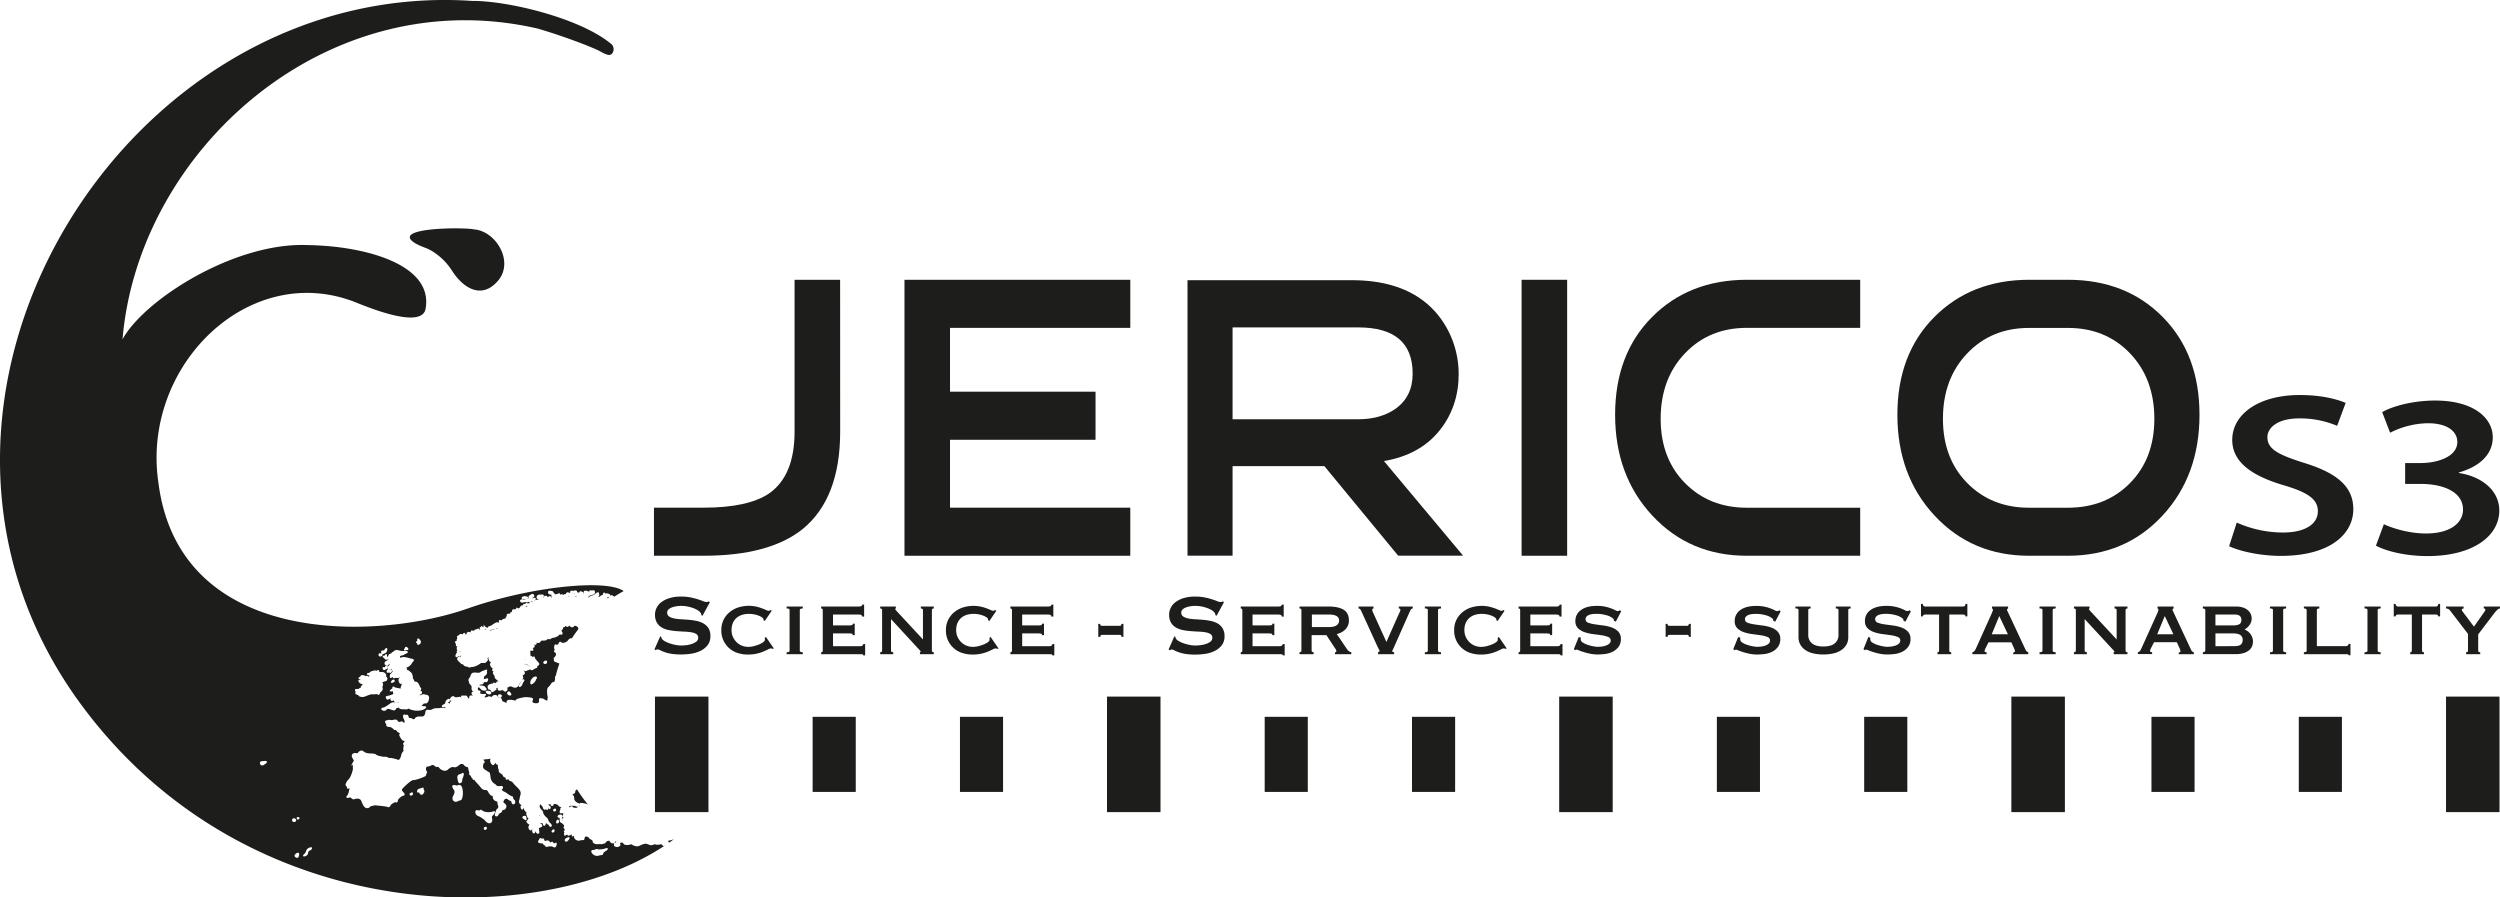 <svg xmlns="http://www.w3.org/2000/svg" viewBox="0 0 2148.81 771.39"><defs><style>.cls-1{fill:#1d1d1b;}</style></defs><g id="Layer_2" data-name="Layer 2"><g id="Layer_3" data-name="Layer 3"><path class="cls-1" d="M567.5,546.92l.91.47a3.08,3.08,0,0,0,.37,1.49,6.56,6.56,0,0,0,2.51,2.18,25.25,25.25,0,0,0,4.3,1.91,36.57,36.57,0,0,0,5.07,1.35,25.53,25.53,0,0,0,4.76.51c1,0,2.38-.07,4-.23a23.06,23.06,0,0,0,4.85-1,13.4,13.4,0,0,0,4.11-2,4.11,4.11,0,0,0,1.74-3.45,3.49,3.49,0,0,0-1.6-3.16,11.46,11.46,0,0,0-4.21-1.49,44.27,44.27,0,0,0-5.94-.61q-3.35-.14-6.81-.42a58.13,58.13,0,0,1-6.81-.93,18.27,18.27,0,0,1-5.94-2.19,11.9,11.9,0,0,1-4.21-4.19,13.24,13.24,0,0,1-1.6-6.93,13,13,0,0,1,1.33-5.68,13.7,13.7,0,0,1,4.06-4.93,22.28,22.28,0,0,1,7-3.5,32.73,32.73,0,0,1,9.88-1.35,41.33,41.33,0,0,1,8.41.75,62.8,62.8,0,0,1,6.17,1.58c1.73.56,3.2,1.09,4.38,1.58a8,8,0,0,0,3,.75,2.48,2.48,0,0,0,1.82-.56l1.1.75-6.31,11.63-.91-.37a5.24,5.24,0,0,0-.73-2.14,7.91,7.91,0,0,0-2.43-2.19,21,21,0,0,0-4-1.91,31.76,31.76,0,0,0-4.94-1.35,28,28,0,0,0-5.3-.51,27.39,27.39,0,0,0-4.16.33,19,19,0,0,0-3.88,1,8.5,8.5,0,0,0-2.88,1.73,3.46,3.46,0,0,0-1.15,2.65,3.82,3.82,0,0,0,1.6,3.35,11.61,11.61,0,0,0,4.21,1.68,38.47,38.47,0,0,0,5.94.74c2.22.13,4.49.28,6.81.47a54.2,54.2,0,0,1,6.81,1,19.39,19.39,0,0,1,5.94,2.24A12,12,0,0,1,609,540a12.91,12.91,0,0,1,1.6,6.8,12.06,12.06,0,0,1-2.52,7.91,17.67,17.67,0,0,1-6.26,4.84,28,28,0,0,1-8.09,2.38,59.26,59.26,0,0,1-8.09.6,53.26,53.26,0,0,1-8.73-.6,32.47,32.47,0,0,1-5.85-1.49,37.45,37.45,0,0,1-3.7-1.59,5.54,5.54,0,0,0-2.38-.7,1.52,1.52,0,0,0-1.19.75l-1.28-.75Z"/><path class="cls-1" d="M656.27,533.05a1.57,1.57,0,0,0,0-.37,2,2,0,0,1-.05-.47c0-.31-.3-.73-.91-1.26a10.81,10.81,0,0,0-2.61-1.53,21.12,21.12,0,0,0-4-1.26,23.15,23.15,0,0,0-5-.51,19.47,19.47,0,0,0-6,.88,13.32,13.32,0,0,0-4.71,2.66,11.88,11.88,0,0,0-3.1,4.37,15.12,15.12,0,0,0-1.1,6,14.13,14.13,0,0,0,1.23,6,15.07,15.07,0,0,0,3.25,4.56A13.61,13.61,0,0,0,637.8,555a14.5,14.5,0,0,0,5.21,1,20.55,20.55,0,0,0,5-.65,32.64,32.64,0,0,0,4.66-1.54,15.29,15.29,0,0,0,3.43-1.91q1.32-1,1.32-1.86v-.74a4.06,4.06,0,0,0-.09-.93l1-.93,6.76,9.86-.91.47a4.82,4.82,0,0,0-1.56-.47,6.24,6.24,0,0,0-2.37.84q-1.65.84-4.16,1.91a33.65,33.65,0,0,1-13.3,2.56,29.18,29.18,0,0,1-8.32-1.21A20.18,20.18,0,0,1,622,550.88a20,20,0,0,1-2-9.17,19.72,19.72,0,0,1,2-9.13,20.16,20.16,0,0,1,5.31-6.56,22.2,22.2,0,0,1,7.54-4,29.87,29.87,0,0,1,8.73-1.3,29.09,29.09,0,0,1,6.35.65A38.56,38.56,0,0,1,655,522.9c1.46.56,2.68,1.06,3.65,1.49a6.05,6.05,0,0,0,2.1.65,1.12,1.12,0,0,0,.78-.28,3.19,3.19,0,0,1,.69-.46l1.09.65-6,8.84Z"/><path class="cls-1" d="M676.1,560.61a4.22,4.22,0,0,0,2-.33,1.14,1.14,0,0,0,.55-1.07V524.39a1.15,1.15,0,0,0-.55-1.07,4.25,4.25,0,0,0-2-.32v-1.68H690V523c-1.71,0-2.56.46-2.56,1.39v34.82c0,.93.85,1.4,2.56,1.4v1.67H676.1Z"/><path class="cls-1" d="M741.1,530c0-1.18-1-1.77-2.83-1.77H716v9.31H730a8.39,8.39,0,0,0,2.28-.23c.49-.16.73-.58.73-1.26h1.65v9.87h-1.83a.89.89,0,0,0-.73-1.26,13.67,13.67,0,0,0-2.83-.23H716v11h23.4a3.13,3.13,0,0,0,1.83-.51,1.57,1.57,0,0,0,.73-1.35h1.65v9.78h-1.65c0-.56-.24-.87-.73-.94a15.47,15.47,0,0,0-1.83-.09H705.81v-1.67a1.57,1.57,0,0,0,.92-.33,1.23,1.23,0,0,0,.45-1.07V524.39a1.24,1.24,0,0,0-.45-1.07,1.56,1.56,0,0,0-.92-.32v-1.68h32.46c1.88,0,2.83-.56,2.83-1.68h1.64V530Z"/><path class="cls-1" d="M756.55,560.61c1.1,0,1.64-.47,1.64-1.4V524.39c0-.93-.54-1.39-1.64-1.39v-1.68H770V523c-.43.06-.64.21-.64.46s.67,1.15,2,2.51l21.94,23.65V524.39c0-.93-.61-1.39-1.83-1.39v-1.68h11.15V523c-1.09,0-1.64.46-1.64,1.39v34.82c0,.93.55,1.4,1.64,1.4v1.67H790.74v-1.67c.42,0,.64-.16.64-.47s-.29-.68-.87-1.3-1.23-1.34-2-2.14l-22.67-24.58v27.09c0,.93.64,1.4,1.92,1.4v1.67H756.55Z"/><path class="cls-1" d="M849.34,533.05a1.57,1.57,0,0,0-.05-.37,2,2,0,0,1,0-.47c0-.31-.3-.73-.91-1.26a10.81,10.81,0,0,0-2.61-1.53,21.12,21.12,0,0,0-4-1.26,23.15,23.15,0,0,0-5-.51,19.47,19.47,0,0,0-6,.88,13.32,13.32,0,0,0-4.71,2.66,11.88,11.88,0,0,0-3.1,4.37,15.12,15.12,0,0,0-1.1,6,14.13,14.13,0,0,0,1.23,6,15.07,15.07,0,0,0,3.25,4.56,13.61,13.61,0,0,0,4.57,2.88,14.5,14.5,0,0,0,5.21,1,20.55,20.55,0,0,0,5-.65,32.64,32.64,0,0,0,4.66-1.54,15.29,15.29,0,0,0,3.43-1.91q1.32-1,1.32-1.86v-.74a4.06,4.06,0,0,0-.09-.93l1-.93,6.76,9.86-.91.47a4.82,4.82,0,0,0-1.56-.47,6.24,6.24,0,0,0-2.37.84q-1.65.84-4.16,1.91a33.65,33.65,0,0,1-13.3,2.56,29.18,29.18,0,0,1-8.32-1.21,20.18,20.18,0,0,1-12.53-10.47,20,20,0,0,1-2-9.17,19.72,19.72,0,0,1,2-9.13,20.16,20.16,0,0,1,5.31-6.56,22.2,22.2,0,0,1,7.54-4,29.87,29.87,0,0,1,8.73-1.3,29.09,29.09,0,0,1,6.35.65,38.56,38.56,0,0,1,5.08,1.49c1.46.56,2.68,1.06,3.65,1.49a6,6,0,0,0,2.11.65,1.11,1.11,0,0,0,.77-.28,3.19,3.19,0,0,1,.69-.46l1.09.65-6,8.84Z"/><path class="cls-1" d="M903.73,530c0-1.18-1-1.77-2.84-1.77h-22.3v9.31h14.08a8.39,8.39,0,0,0,2.28-.23c.49-.16.73-.58.73-1.26h1.65v9.87H895.5a.89.89,0,0,0-.73-1.26,13.67,13.67,0,0,0-2.83-.23H878.59v11H902a3.13,3.13,0,0,0,1.83-.51,1.57,1.57,0,0,0,.73-1.35h1.65v9.78h-1.65c0-.56-.24-.87-.73-.94a15.47,15.47,0,0,0-1.83-.09H868.44v-1.67a1.57,1.57,0,0,0,.92-.33,1.23,1.23,0,0,0,.45-1.07V524.39a1.24,1.24,0,0,0-.45-1.07,1.56,1.56,0,0,0-.92-.32v-1.68h32.45c1.89,0,2.84-.56,2.84-1.68h1.64V530Z"/><path class="cls-1" d="M947.06,545.71a1.11,1.11,0,0,0-1,.56,2.15,2.15,0,0,0-.32,1.12H944V536.21h1.65c0,1.12.46,1.68,1.37,1.68h15.63a1.11,1.11,0,0,0,1-.56,2.15,2.15,0,0,0,.32-1.12h1.65v11.18h-1.65c0-1.12-.45-1.68-1.37-1.68Z"/><path class="cls-1" d="M1009.4,546.92l.92.47a3.07,3.07,0,0,0,.36,1.49,6.61,6.61,0,0,0,2.52,2.18,25.13,25.13,0,0,0,4.29,1.91,36.71,36.71,0,0,0,5.08,1.35,25.35,25.35,0,0,0,4.75.51c1,0,2.38-.07,4-.23a23.06,23.06,0,0,0,4.85-1,13.4,13.4,0,0,0,4.11-2,4.11,4.11,0,0,0,1.74-3.45,3.47,3.47,0,0,0-1.6-3.16,11.46,11.46,0,0,0-4.21-1.49,43.93,43.93,0,0,0-5.94-.61q-3.33-.14-6.81-.42a58.71,58.71,0,0,1-6.81-.93,18.45,18.45,0,0,1-5.94-2.19,11.9,11.9,0,0,1-4.21-4.19,13.34,13.34,0,0,1-1.6-6.93,13.19,13.19,0,0,1,1.33-5.68,13.63,13.63,0,0,1,4.07-4.93,22.17,22.17,0,0,1,6.95-3.5,32.66,32.66,0,0,1,9.87-1.35,41.33,41.33,0,0,1,8.41.75,62.07,62.07,0,0,1,6.17,1.58c1.74.56,3.2,1.09,4.39,1.58a8,8,0,0,0,3,.75,2.52,2.52,0,0,0,1.83-.56l1.09.75-6.3,11.63-.92-.37a5.1,5.1,0,0,0-.73-2.14,7.86,7.86,0,0,0-2.42-2.19,21.38,21.38,0,0,0-4-1.91,31.63,31.63,0,0,0-4.93-1.35,28.09,28.09,0,0,0-5.31-.51,27.39,27.39,0,0,0-4.16.33,19.14,19.14,0,0,0-3.88,1,8.5,8.5,0,0,0-2.88,1.73,3.49,3.49,0,0,0-1.14,2.65,3.8,3.8,0,0,0,1.6,3.35,11.48,11.48,0,0,0,4.2,1.68,38.79,38.79,0,0,0,5.94.74c2.23.13,4.5.28,6.81.47a54.2,54.2,0,0,1,6.81,1,19.45,19.45,0,0,1,6,2.24,12.06,12.06,0,0,1,4.2,4.14,12.82,12.82,0,0,1,1.6,6.8,12.11,12.11,0,0,1-2.51,7.91,17.8,17.8,0,0,1-6.27,4.84,27.9,27.9,0,0,1-8.09,2.38,59.26,59.26,0,0,1-8.09.6,53.26,53.26,0,0,1-8.73-.6,32.92,32.92,0,0,1-5.85-1.49,38.53,38.53,0,0,1-3.7-1.59,5.5,5.5,0,0,0-2.38-.7,1.5,1.5,0,0,0-1.18.75l-1.28-.75Z"/><path class="cls-1" d="M1101.73,530c0-1.18-.94-1.77-2.83-1.77h-22.31v9.31h14.08a8.43,8.43,0,0,0,2.29-.23c.49-.16.73-.58.73-1.26h1.64v9.87h-1.82a.89.89,0,0,0-.73-1.26,13.78,13.78,0,0,0-2.84-.23h-13.35v11H1100a3.13,3.13,0,0,0,1.83-.51,1.59,1.59,0,0,0,.73-1.35h1.64v9.78h-1.64a.82.82,0,0,0-.73-.94,15.47,15.47,0,0,0-1.83-.09h-33.55v-1.67a1.54,1.54,0,0,0,.91-.33,1.21,1.21,0,0,0,.46-1.07V524.39a1.22,1.22,0,0,0-.46-1.07,1.53,1.53,0,0,0-.91-.32v-1.68h32.45c1.89,0,2.83-.56,2.83-1.68h1.65V530Z"/><path class="cls-1" d="M1142.14,521.32q8.13,0,12.71,2.75t4.57,9.35a10.41,10.41,0,0,1-.92,4.47,11.2,11.2,0,0,1-2.42,3.4,13,13,0,0,1-3.34,2.33A18.63,18.63,0,0,1,1149,545l9,13.31a5.35,5.35,0,0,0,1.6,1.53,7.66,7.66,0,0,0,1.88.8v1.67h-14v-1.67c.79,0,1.19-.28,1.19-.84a6.18,6.18,0,0,0-1.37-2.89l-7.22-11h-12.71v13.31a1.13,1.13,0,0,0,.59,1.07,2.38,2.38,0,0,0,1.15.33v1.67h-12.16v-1.67c1.1,0,1.64-.47,1.64-1.4V524.39c0-.93-.54-1.39-1.64-1.39v-1.68ZM1142,539q9,0,9-5.77a4.15,4.15,0,0,0-2.15-3.68q-2.14-1.35-6.81-1.35h-14.45V539Z"/><path class="cls-1" d="M1214.27,523c-.86,0-1.62.71-2.29,2.14l-13.34,30.07a31.37,31.37,0,0,1-1.51,3.25,2.85,2.85,0,0,0-.51,1.31q0,.56,1.65.84v1.67h-13.8v-1.67c.3-.13.59-.27.86-.42a.76.76,0,0,0,.42-.7,3.55,3.55,0,0,0-.6-1.49c-.4-.68-.87-1.61-1.42-2.79l-13.89-30.45a3.45,3.45,0,0,0-1-1.3,1.88,1.88,0,0,0-1.14-.46v-1.68h12.89V523c-.74,0-1.1.4-1.1,1.21a5.07,5.07,0,0,0,.5,1.81c.34.78.72,1.63,1.14,2.56l10.52,23.18,10-22.53c.67-1.49,1.19-2.6,1.56-3.35a3.32,3.32,0,0,0,.45-1.77c-.06-.74-.52-1.11-1.37-1.11v-1.68h12Z"/><path class="cls-1" d="M1224.69,560.61a4.28,4.28,0,0,0,2-.33,1.14,1.14,0,0,0,.55-1.07V524.39a1.15,1.15,0,0,0-.55-1.07,4.31,4.31,0,0,0-2-.32v-1.68h13.89V523c-1.7,0-2.56.46-2.56,1.39v34.82c0,.93.86,1.4,2.56,1.4v1.67h-13.89Z"/><path class="cls-1" d="M1286.12,533.05a1.57,1.57,0,0,0,0-.37,2.11,2.11,0,0,1,0-.47c0-.31-.31-.73-.92-1.26a10.72,10.72,0,0,0-2.6-1.53,21.47,21.47,0,0,0-4-1.26,23.09,23.09,0,0,0-5-.51,19.36,19.36,0,0,0-6,.88,13.32,13.32,0,0,0-4.71,2.66,11.9,11.9,0,0,0-3.11,4.37,15.3,15.3,0,0,0-1.1,6,14,14,0,0,0,1.24,6,14.87,14.87,0,0,0,3.24,4.56,13.71,13.71,0,0,0,4.57,2.88,14.58,14.58,0,0,0,5.21,1,20.49,20.49,0,0,0,5-.65,32.22,32.22,0,0,0,4.66-1.54,14.85,14.85,0,0,0,3.43-1.91c.89-.68,1.33-1.3,1.33-1.86v-.74a4.06,4.06,0,0,0-.09-.93l1-.93,6.77,9.86-.92.47a4.85,4.85,0,0,0-1.55-.47,6.27,6.27,0,0,0-2.38.84q-1.64.84-4.16,1.91a34.06,34.06,0,0,1-5.85,1.82,34.69,34.69,0,0,1-7.45.74,29.28,29.28,0,0,1-8.32-1.21,20.3,20.3,0,0,1-7.31-3.86,20.58,20.58,0,0,1-5.21-6.61,20,20,0,0,1-2-9.17,19.72,19.72,0,0,1,2-9.13,20.26,20.26,0,0,1,5.3-6.56,22.29,22.29,0,0,1,7.54-4,30,30,0,0,1,8.73-1.3,29.12,29.12,0,0,1,6.36.65,37.94,37.94,0,0,1,5.07,1.49c1.46.56,2.68,1.06,3.66,1.49a5.93,5.93,0,0,0,2.1.65,1.15,1.15,0,0,0,.78-.28,3.39,3.39,0,0,1,.68-.46l1.1.65-6,8.84Z"/><path class="cls-1" d="M1340.51,530c0-1.18-.94-1.77-2.83-1.77h-22.31v9.31h14.08a8.43,8.43,0,0,0,2.29-.23,1.16,1.16,0,0,0,.73-1.26h1.64v9.87h-1.82a.9.9,0,0,0-.74-1.26,13.61,13.61,0,0,0-2.83-.23h-13.35v11h23.41a3.08,3.08,0,0,0,1.82-.51,1.58,1.58,0,0,0,.74-1.35H1343v9.78h-1.64a.82.82,0,0,0-.74-.94,15.17,15.17,0,0,0-1.82-.09h-33.55v-1.67a1.57,1.57,0,0,0,.91-.33,1.23,1.23,0,0,0,.46-1.07V524.39a1.25,1.25,0,0,0-.46-1.07,1.55,1.55,0,0,0-.91-.32v-1.68h32.45c1.89,0,2.83-.56,2.83-1.68h1.65V530Z"/><path class="cls-1" d="M1358.7,548a7.33,7.33,0,0,1,0,.79,8.18,8.18,0,0,0-.05.88,3.2,3.2,0,0,0,1.74,2.56,16.73,16.73,0,0,0,4.16,2,39.2,39.2,0,0,0,4.84,1.26,21.43,21.43,0,0,0,3.8.46,31.14,31.14,0,0,0,3.15-.19,16.51,16.51,0,0,0,3.7-.79,9.34,9.34,0,0,0,3.11-1.67,3.51,3.51,0,0,0,1.28-2.84,3.11,3.11,0,0,0-2.24-3,24.3,24.3,0,0,0-5.62-1.44c-2.25-.34-4.69-.69-7.31-1a37.7,37.7,0,0,1-7.32-1.67,14.84,14.84,0,0,1-5.62-3.36,8.25,8.25,0,0,1-2.24-6.19,11.17,11.17,0,0,1,4.85-9.49q4.84-3.54,13.62-3.54a33.36,33.36,0,0,1,7.36.7A34.49,34.49,0,0,1,1385,523a35.92,35.92,0,0,1,3.43,1.53,4.83,4.83,0,0,0,2,.7,2.11,2.11,0,0,0,1.09-.23c.25-.16.55-.33.92-.52l1,1-4.57,8.75-1.64-.56c-.06-.37-.13-.74-.19-1.12a1.87,1.87,0,0,0-.82-1.11,15.12,15.12,0,0,0-5.67-2.7,30.51,30.51,0,0,0-8.59-1.12,25.48,25.48,0,0,0-3.47.23,11.49,11.49,0,0,0-2.93.79,5.43,5.43,0,0,0-2,1.45,3.3,3.3,0,0,0-.73,2.18,3,3,0,0,0,2.24,2.94,26,26,0,0,0,5.62,1.39q3.38.52,7.31,1a35,35,0,0,1,7.32,1.72,14.52,14.52,0,0,1,5.62,3.54,8.88,8.88,0,0,1,2.24,6.42,10.81,10.81,0,0,1-2,6.7,14,14,0,0,1-4.89,4.1,19.9,19.9,0,0,1-6.44,2,52.59,52.59,0,0,1-6.63.46,32,32,0,0,1-6.17-.6,54,54,0,0,1-5.58-1.4c-1.67-.53-3.09-1-4.25-1.49a9.32,9.32,0,0,0-2.1-.7,1.39,1.39,0,0,0-1.1.56l-1.28-.93,4.21-10.43Z"/><path class="cls-1" d="M1434.67,545.71a1.11,1.11,0,0,0-1.05.56,2.25,2.25,0,0,0-.32,1.12h-1.65V536.21h1.65c0,1.12.46,1.68,1.37,1.68h15.63a1.11,1.11,0,0,0,1-.56,2.15,2.15,0,0,0,.32-1.12h1.65v11.18h-1.65c0-1.12-.45-1.68-1.37-1.68Z"/><path class="cls-1" d="M1495.74,548a7.45,7.45,0,0,1,0,.79,8.18,8.18,0,0,0,0,.88,3.2,3.2,0,0,0,1.74,2.56,16.9,16.9,0,0,0,4.16,2,39.35,39.35,0,0,0,4.85,1.26,21.34,21.34,0,0,0,3.79.46,31.14,31.14,0,0,0,3.15-.19A16.6,16.6,0,0,0,1517,555a9.39,9.39,0,0,0,3.1-1.67,3.51,3.51,0,0,0,1.28-2.84,3.11,3.11,0,0,0-2.24-3,24.17,24.17,0,0,0-5.62-1.44c-2.25-.34-4.69-.69-7.31-1a37.43,37.43,0,0,1-7.31-1.67,14.89,14.89,0,0,1-5.63-3.36,8.25,8.25,0,0,1-2.24-6.19,11.17,11.17,0,0,1,4.85-9.49q4.85-3.54,13.62-3.54a33.3,33.3,0,0,1,7.36.7,35.31,35.31,0,0,1,8.59,3.07,4.83,4.83,0,0,0,2,.7,2.11,2.11,0,0,0,1.09-.23c.25-.16.55-.33.92-.52l1,1-4.57,8.75-1.64-.56c-.06-.37-.12-.74-.19-1.12a1.87,1.87,0,0,0-.82-1.11,15.12,15.12,0,0,0-5.67-2.7,30.51,30.51,0,0,0-8.59-1.12,25.48,25.48,0,0,0-3.47.23,11.6,11.6,0,0,0-2.93.79,5.43,5.43,0,0,0-2,1.45,3.3,3.3,0,0,0-.73,2.18,3.05,3.05,0,0,0,2.24,2.94,26.16,26.16,0,0,0,5.62,1.39c2.26.35,4.69.69,7.31,1a35,35,0,0,1,7.32,1.72,14.44,14.44,0,0,1,5.62,3.54,8.88,8.88,0,0,1,2.24,6.42,10.81,10.81,0,0,1-2,6.7,14,14,0,0,1-4.89,4.1,19.9,19.9,0,0,1-6.44,2,52.59,52.59,0,0,1-6.63.46,32,32,0,0,1-6.17-.6,54,54,0,0,1-5.58-1.4c-1.67-.53-3.09-1-4.25-1.49a9.15,9.15,0,0,0-2.1-.7,1.39,1.39,0,0,0-1.1.56l-1.28-.93,4.21-10.43Z"/><path class="cls-1" d="M1556.25,523c-1.34,0-2,.47-2,1.4v21.38a8.93,8.93,0,0,0,3.2,7.18c2.13,1.81,5.4,2.71,9.78,2.71s7.65-.9,9.79-2.71a8.92,8.92,0,0,0,3.19-7.18V524.4c0-.93-.76-1.4-2.28-1.4v-1.68h12.71V523c-1.35,0-2,.46-2,1.39v23.55a12.63,12.63,0,0,1-1.28,5.54,13.37,13.37,0,0,1-3.89,4.7,19.29,19.29,0,0,1-6.67,3.22,39.93,39.93,0,0,1-19.11,0,19.2,19.2,0,0,1-6.67-3.22,13.27,13.27,0,0,1-3.89-4.7,12.63,12.63,0,0,1-1.28-5.54V524.39a1.15,1.15,0,0,0-.55-1.07,4.53,4.53,0,0,0-2.1-.32v-1.68h13.07Z"/><path class="cls-1" d="M1607.54,548a7.45,7.45,0,0,1,0,.79,8.26,8.26,0,0,0,0,.88,3.18,3.18,0,0,0,1.73,2.56,16.9,16.9,0,0,0,4.16,2,39.35,39.35,0,0,0,4.85,1.26,21.34,21.34,0,0,0,3.79.46,31.31,31.31,0,0,0,3.16-.19,16.63,16.63,0,0,0,3.7-.79,9.44,9.44,0,0,0,3.11-1.67,3.54,3.54,0,0,0,1.28-2.84,3.12,3.12,0,0,0-2.24-3,24.4,24.4,0,0,0-5.63-1.44c-2.25-.34-4.69-.69-7.31-1a37.43,37.43,0,0,1-7.31-1.67,14.77,14.77,0,0,1-5.62-3.36,8.22,8.22,0,0,1-2.24-6.19,11.16,11.16,0,0,1,4.84-9.49q4.85-3.54,13.62-3.54a33.23,33.23,0,0,1,7.36.7,35,35,0,0,1,5.17,1.54,35.59,35.59,0,0,1,3.42,1.53,4.88,4.88,0,0,0,2,.7,2.15,2.15,0,0,0,1.1-.23,9.45,9.45,0,0,1,.91-.52l1,1-4.58,8.75-1.64-.56-.18-1.12a1.89,1.89,0,0,0-.83-1.11,15.06,15.06,0,0,0-5.66-2.7,30.58,30.58,0,0,0-8.6-1.12,25.59,25.59,0,0,0-3.47.23,11.6,11.6,0,0,0-2.93.79,5.43,5.43,0,0,0-2,1.45,3.3,3.3,0,0,0-.73,2.18,3.05,3.05,0,0,0,2.24,2.94,26.16,26.16,0,0,0,5.62,1.39q3.39.52,7.32,1a34.89,34.89,0,0,1,7.31,1.72,14.44,14.44,0,0,1,5.62,3.54,8.88,8.88,0,0,1,2.24,6.42,10.81,10.81,0,0,1-2,6.7,14,14,0,0,1-4.89,4.1,20,20,0,0,1-6.45,2,52.59,52.59,0,0,1-6.63.46,32,32,0,0,1-6.17-.6,53.17,53.17,0,0,1-5.57-1.4c-1.68-.53-3.1-1-4.26-1.49a9,9,0,0,0-2.1-.7,1.37,1.37,0,0,0-1.09.56l-1.28-.93,4.2-10.43Z"/><path class="cls-1" d="M1665.31,560.61a1.57,1.57,0,0,0,.92-.33,1.23,1.23,0,0,0,.45-1.07v-31H1654.8a2.63,2.63,0,0,0-1.37.37,1.29,1.29,0,0,0-.64,1.21h-1.65V519.08h1.65a2,2,0,0,0,.64,1.77,2.27,2.27,0,0,0,1.37.47h32.54a2.32,2.32,0,0,0,1.38-.47,2.07,2.07,0,0,0,.64-1.77H1691v10.71h-1.64a1.3,1.3,0,0,0-.64-1.21,2.7,2.7,0,0,0-1.38-.37h-11.88v31c0,.93.55,1.4,1.65,1.4v1.67h-11.8Z"/><path class="cls-1" d="M1695.3,560.61a2.8,2.8,0,0,0,1.78-1.07,9.55,9.55,0,0,0,1.05-1.63l13.62-30.26c.37-.87.66-1.57.87-2.09a4.17,4.17,0,0,0,.32-1.54c0-.37-.08-.61-.23-.7l-.5-.32v-1.68H1726V523a2.11,2.11,0,0,1-.59.27c-.22.07-.32.32-.32.75a3.13,3.13,0,0,0,.41,1.35c.27.53.56,1.13.87,1.81l14.81,31.66a3.39,3.39,0,0,0,1,1.21,4.46,4.46,0,0,0,1.19.56v1.67h-13v-1.4a2,2,0,0,0,1-.27,1.07,1.07,0,0,0,.5-1,2.8,2.8,0,0,0-.18-1l-.46-1.21-2.46-5.31h-19.57l-2.56,5c-.24.5-.44.94-.59,1.35a3.13,3.13,0,0,0-.23,1.07c0,.5.15.81.46.93a3.56,3.56,0,0,0,1.28.19v1.67H1695.3Zm30.53-15.46-7.4-15.64-6.49,15.64Z"/><path class="cls-1" d="M1753,560.61a4.22,4.22,0,0,0,2-.33,1.14,1.14,0,0,0,.55-1.07V524.39a1.15,1.15,0,0,0-.55-1.07,4.25,4.25,0,0,0-2-.32v-1.68h13.9V523c-1.71,0-2.56.46-2.56,1.39v34.82c0,.93.85,1.4,2.56,1.4v1.67H1753Z"/><path class="cls-1" d="M1782.6,560.61c1.1,0,1.64-.47,1.64-1.4V524.39c0-.93-.54-1.39-1.64-1.39v-1.68H1796V523c-.43.06-.64.21-.64.46s.67,1.15,2,2.51l21.94,23.65V524.39c0-.93-.61-1.39-1.83-1.39v-1.68h11.15V523c-1.09,0-1.64.46-1.64,1.39v34.82c0,.93.55,1.4,1.64,1.4v1.67h-11.88v-1.67c.42,0,.64-.16.64-.47s-.29-.68-.87-1.3-1.23-1.34-2-2.14l-22.68-24.58v27.09c0,.93.64,1.4,1.92,1.4v1.67H1782.6Z"/><path class="cls-1" d="M1837.54,560.61a2.77,2.77,0,0,0,1.78-1.07,9.55,9.55,0,0,0,1-1.63L1854,527.65c.37-.87.66-1.57.87-2.09a4,4,0,0,0,.32-1.54c0-.37-.07-.61-.23-.7l-.5-.32v-1.68h13.81V523a2.3,2.3,0,0,1-.6.27c-.21.07-.32.32-.32.75a3.13,3.13,0,0,0,.41,1.35c.28.53.57,1.13.87,1.81l14.81,31.66a3.4,3.4,0,0,0,1,1.21,4.19,4.19,0,0,0,1.19.56v1.67h-13v-1.4a2,2,0,0,0,1-.27,1.07,1.07,0,0,0,.51-1,2.61,2.61,0,0,0-.19-1c-.12-.31-.27-.72-.45-1.21L1871,552h-19.56l-2.56,5a13.23,13.23,0,0,0-.6,1.35,3.13,3.13,0,0,0-.23,1.07c0,.5.15.81.46.93a3.56,3.56,0,0,0,1.28.19v1.67h-12.25Zm30.53-15.46-7.4-15.64-6.49,15.64Z"/><path class="cls-1" d="M1895.5,524.39a1.11,1.11,0,0,0-.69-1.07,3.19,3.19,0,0,0-1.41-.32v-1.68h28.43a18.92,18.92,0,0,1,6,.84,12.54,12.54,0,0,1,4.21,2.28,9.19,9.19,0,0,1,2.51,3.3,9.6,9.6,0,0,1,.83,3.91,8.82,8.82,0,0,1-.55,3.12,10.93,10.93,0,0,1-1.42,2.61,13.69,13.69,0,0,1-1.92,2.09,10.28,10.28,0,0,1-2.15,1.49v.1a13.73,13.73,0,0,1,2.56,1.48,11.56,11.56,0,0,1,2.29,2.24,11.42,11.42,0,0,1,1.64,3,10,10,0,0,1,.64,3.63,10.69,10.69,0,0,1-.82,4.19A9,9,0,0,1,1933,559a13.08,13.08,0,0,1-4.66,2.38,23.67,23.67,0,0,1-6.9.88H1893.4v-1.67a3.2,3.2,0,0,0,1.41-.33,1.1,1.1,0,0,0,.69-1.07Zm25,13.13a9.31,9.31,0,0,0,4.11-.93c1.28-.62,1.92-1.9,1.92-3.82a4.42,4.42,0,0,0-.55-2.37,4.17,4.17,0,0,0-1.37-1.4,4.7,4.7,0,0,0-1.92-.65,16.1,16.1,0,0,0-2.19-.14h-16.28v9.31Zm-.19,17.87q4.22,0,5.76-1.39a5,5,0,0,0,1.56-3.91,4.86,4.86,0,0,0-2-4.29c-1.35-.93-3.6-1.39-6.77-1.39h-14.63v11Z"/><path class="cls-1" d="M1951.08,560.61a4.28,4.28,0,0,0,2-.33,1.14,1.14,0,0,0,.55-1.07V524.39a1.15,1.15,0,0,0-.55-1.07,4.31,4.31,0,0,0-2-.32v-1.68H1965V523c-1.7,0-2.56.46-2.56,1.39v34.82c0,.93.86,1.4,2.56,1.4v1.67h-13.89Z"/><path class="cls-1" d="M1993.5,521.32V523c-1.41,0-2.11.46-2.11,1.39v31h24.68a3.11,3.11,0,0,0,1.83-.51,1.66,1.66,0,0,0,.74-1.44h1.64v9.77h-1.64a.76.76,0,0,0-.74-.84,15.35,15.35,0,0,0-1.83-.09h-35.83v-1.67c1.58,0,2.38-.47,2.38-1.4V524.39c0-.93-.8-1.39-2.38-1.39v-1.68Z"/><path class="cls-1" d="M2032.35,560.61a4.28,4.28,0,0,0,2-.33,1.16,1.16,0,0,0,.55-1.07V524.39a1.17,1.17,0,0,0-.55-1.07,4.31,4.31,0,0,0-2-.32v-1.68h13.89V523c-1.7,0-2.56.46-2.56,1.39v34.82c0,.93.86,1.4,2.56,1.4v1.67h-13.89Z"/><path class="cls-1" d="M2071.66,560.61a1.57,1.57,0,0,0,.91-.33,1.23,1.23,0,0,0,.46-1.07v-31h-11.89a2.66,2.66,0,0,0-1.37.37,1.29,1.29,0,0,0-.64,1.21h-1.64V519.08h1.64a2,2,0,0,0,.64,1.77,2.29,2.29,0,0,0,1.37.47h32.55a2.32,2.32,0,0,0,1.37-.47,2.07,2.07,0,0,0,.64-1.77h1.64v10.71h-1.64a1.3,1.3,0,0,0-.64-1.21,2.69,2.69,0,0,0-1.37-.37H2081.8v31c0,.93.55,1.4,1.65,1.4v1.67h-11.79Z"/><path class="cls-1" d="M2105.75,524.58a3.63,3.63,0,0,0-1.55-1.21,4.58,4.58,0,0,0-1.74-.37v-1.68h15.09V523a2,2,0,0,0-1,.32,1,1,0,0,0-.55.89,1.58,1.58,0,0,0,.37,1c.24.31.52.68.82,1.12l9.23,12.29,8.14-11.55,1.23-1.81a2.09,2.09,0,0,0,.42-1.17c0-.49-.16-.8-.46-.93a2.51,2.51,0,0,0-.92-.18v-1.68h14V523a3.71,3.71,0,0,0-2.42,1.25,21.86,21.86,0,0,0-2.33,2.56l-14,18.43v14c0,.93.58,1.4,1.74,1.4v1.67h-12.16v-1.67c1.1,0,1.64-.47,1.64-1.4V544.87Z"/><path class="cls-1" d="M357.47,209.44c7,3.63,8.74,3.29,13.65,6.24a53.17,53.17,0,0,1,17.4,17c10.14,15.84,26.33,25,40.2,7.82,13-16.82-3.1-42-21.18-43.31C399.37,195.2,333.44,195.34,357.47,209.44Z"/><path class="cls-1" d="M722.15,371.06q0,57.3-32.26,83.69-28.6,22.92-85.17,22.93H562.1V436.35h42.62q38.16,0,56.23-12.16,22-15.27,22-53.13V240.48h39.16Z"/><path class="cls-1" d="M1347,477.68h-39.15V240.48H1347Z"/><path class="cls-1" d="M1598.88,477.68h-97.49q-49,0-81.07-34.39t-32.09-86.82q0-52.08,31.77-84t81.39-32h97.49v41.33h-97.49q-32.22,0-53.11,21.87T1427.38,360q0,34,20.9,55.2t53.11,21.2h97.49Z"/><path class="cls-1" d="M1890.52,356.47q0,52.45-31.91,86.82t-81.24,34.39H1744q-49,0-81.08-34.39t-32.07-86.82q0-52.08,31.75-84t81.4-32h33.35q50,0,81.58,32T1890.52,356.47ZM1851.71,360q0-34.4-20.89-56.27t-53.45-21.87H1744q-32.26,0-53.13,21.87T1670,360q0,34,20.89,55.2t53.13,21.2h33.35q32.55,0,53.45-21.2T1851.71,360Z"/><polygon class="cls-1" points="777.42 477.68 971.51 477.68 971.51 436.35 816.56 436.35 816.56 378 941.64 378 941.64 336.67 816.56 336.67 816.56 281.81 971.51 281.81 971.51 240.49 777.42 240.49 777.42 477.68"/><path class="cls-1" d="M1189.52,396.28c20.79-3.46,35.79-12.39,45.9-24,13.22-15.13,18.36-33,18.36-50.78,0-26.11-12.46-49.48-30.34-62.95q-23.36-17.72-61.43-17.72H1020.69V477.59h38.73V400.64h78.89l63.42,76.95h55.82Zm-130.1-35.91V281.42h108.07q46.73,0,46.72,39.79,0,19.59-14.7,30.15-13,9-32,9Z"/><path class="cls-1" d="M1922.54,449.16a97.86,97.86,0,0,0,39.72,8.55c19.26,0,30-7.36,30-18.3,0-10.15-8.28-16.12-29.24-22.28-27.06-8-44.36-19.7-44.36-39,0-21.88,22.42-38.59,58-38.59,17.8,0,31,3.18,39.49,6.76l-7.31,19.7a82.17,82.17,0,0,0-32.66-6.37c-19,0-27.3,8.36-27.3,16.12,0,10.34,9.5,15.12,31.44,22.08,28.52,8.75,42.41,20.49,42.41,39.79,0,21.48-20,40.19-62.4,40.19-17.3,0-35.34-4-44.35-8.36Z"/><path class="cls-1" d="M2049,450.55c6.09,3,21,8,36.07,8,22.91,0,32.17-10.55,31.93-20.69,0-15.32-17.55-21.89-35.83-21.89h-13.89V398h13.4c13.9,0,31.44-5.17,31.44-18.11,0-8.75-8-16.11-25.34-16.11a74.15,74.15,0,0,0-32.42,8.16l-6.82-17.71c9-5.17,26.56-9.95,45.57-9.95,32.66,0,49.48,14.73,49.48,31.64,0,13.52-9.75,24.66-29.25,30.23v.4c19.26,2.79,34.86,14.73,34.86,32.23,0,21.89-22.43,39.19-61.67,39.19-19.25,0-35.82-4.37-44.36-8.95Z"/><polygon class="cls-1" points="2102.42 698.04 2148.39 698.04 2148.39 598.75 2102.42 598.75 2102.42 698.04 2102.42 698.04"/><polygon class="cls-1" points="1975.86 680.67 2012.93 680.67 2012.93 616.12 1975.86 616.12 1975.86 680.67 1975.86 680.67"/><polygon class="cls-1" points="1849.24 680.67 1886.29 680.67 1886.29 616.12 1849.24 616.12 1849.24 680.67 1849.24 680.67"/><polygon class="cls-1" points="1728.82 698.04 1774.82 698.04 1774.82 598.75 1728.82 598.75 1728.82 698.04 1728.82 698.04"/><polygon class="cls-1" points="1602.31 680.67 1639.39 680.67 1639.39 616.12 1602.31 616.12 1602.31 680.67 1602.31 680.67"/><polygon class="cls-1" points="1475.69 680.67 1512.74 680.67 1512.74 616.12 1475.69 616.12 1475.69 680.67 1475.69 680.67"/><polygon class="cls-1" points="1340.16 698.04 1386.15 698.04 1386.15 598.75 1340.16 598.75 1340.16 698.04 1340.16 698.04"/><polygon class="cls-1" points="1213.64 680.67 1250.72 680.67 1250.72 616.12 1213.64 616.12 1213.64 680.67 1213.64 680.67"/><polygon class="cls-1" points="1087.03 680.67 1124.08 680.67 1124.08 616.12 1087.03 616.12 1087.03 680.67 1087.03 680.67"/><polygon class="cls-1" points="951.49 698.04 997.48 698.04 997.48 598.75 951.49 598.75 951.49 698.04 951.49 698.04"/><polygon class="cls-1" points="825.11 680.67 862.16 680.67 862.16 616.12 825.11 616.12 825.11 680.67 825.11 680.67"/><polygon class="cls-1" points="698.47 680.67 735.54 680.67 735.54 616.12 698.47 616.12 698.47 680.67 698.47 680.67"/><polygon class="cls-1" points="562.96 698.04 608.93 698.04 608.93 598.75 562.96 598.75 562.96 698.04 562.96 698.04"/><polygon class="cls-1" points="497.48 509.93 497.48 509.93 497.48 509.93 497.48 509.93"/><path class="cls-1" d="M395.33,560.55h.35l.17-.45-.54,0-.16.12a3.3,3.3,0,0,0-.3.22l.14,0A.7.7,0,0,0,395.33,560.55Z"/><path class="cls-1" d="M523.27,513.12a1.44,1.44,0,0,1-1.11.27,1.87,1.87,0,0,1-.34-.08,1.06,1.06,0,0,1,.16.67.86.86,0,0,0,0,.29l0,0,.41-.12.35-.11c.35-.1.45-.3.64-.73a4.24,4.24,0,0,1,.28-.57Z"/><path class="cls-1" d="M457.59,518.87h.05l.16-.07a.54.54,0,0,1,0-.18l-.2-.05A1.58,1.58,0,0,1,457.59,518.87Z"/><path class="cls-1" d="M405.65,544.45a3.33,3.33,0,0,1-.7-.14h0c.13.12.16.12.22.13A3.41,3.41,0,0,0,405.65,544.45Z"/><polygon class="cls-1" points="395.34 546.98 395.34 546.98 395.34 546.98 395.34 546.98"/><path class="cls-1" d="M483.09,693.5l0,0-.33,0,0,.16A.84.84,0,0,1,483.09,693.5Z"/><path class="cls-1" d="M489.77,717.58l-.59-.31.49.4A.45.45,0,0,0,489.77,717.58Z"/><path class="cls-1" d="M494,717.62h0l-.09.59a.33.33,0,0,0,.12.1Z"/><path class="cls-1" d="M455.89,517.42h.19a.94.94,0,0,1,.77-.07.93.93,0,0,1,.2.1,2.49,2.49,0,0,1,.54-.59l.52.42-.45-.49a1.2,1.2,0,0,1,.17-.11,3,3,0,0,0-1.22.32,1.47,1.47,0,0,1-.8.44Z"/><path class="cls-1" d="M574.39,722.67a4.26,4.26,0,0,0-.26.35,2.49,2.49,0,0,1,.81,1c0,.1.08.2.12.3q2.07-1.44,4.06-2.92A45.62,45.62,0,0,1,574.39,722.67Z"/><polygon class="cls-1" points="470.25 595.02 470.43 595.17 470.43 595.17 470.44 595.17 470.27 595 470.25 595.02"/><path class="cls-1" d="M453,520.62c0-.06,0-.13,0-.2a1.09,1.09,0,0,1-.4.4l-.25.17a2.26,2.26,0,0,1-.61.34l-.19.09.55,0,.44,0,.49.05a2.6,2.6,0,0,1,.44.1A1.15,1.15,0,0,1,453,520.62Z"/><path class="cls-1" d="M415.25,539.59h0l.15-.64h-.14Z"/><path class="cls-1" d="M498.49,510.22l-.15-.22h0a1.23,1.23,0,0,0,.06.25Z"/><path class="cls-1" d="M520.74,512.92l-.09,0,0,.5h0Z"/><path class="cls-1" d="M494.21,512l0,0a1.17,1.17,0,0,1,.44.88h0a1.51,1.51,0,0,1,.32.11l.37.15c0-.15,0-.32,0-.47v-.19a1.2,1.2,0,0,1-1.13-.61l-.06-.08A1.21,1.21,0,0,1,494.21,512Z"/><path class="cls-1" d="M503.37,690.75a6,6,0,0,1,1.54.56l.44.21A130.52,130.52,0,0,1,496,678.61h-.37a2.6,2.6,0,0,0-1.19,1.79c-.14.92-.2,1.27-.52,1.5a.8.8,0,0,1-.59.14,2.72,2.72,0,0,0-.37.29,3.46,3.46,0,0,1-.9.62l-.11,0,.2.18.21.18a2.7,2.7,0,0,1,1.14,2.35l.07.73a3.29,3.29,0,0,0,1.39,2.61,4.35,4.35,0,0,0,1.72,1.13l.15.06.44.17a2.06,2.06,0,0,1,.79.56c.26-.93,1.65-.86,3.12-.62l1.16.21.34.07Z"/><path class="cls-1" d="M453.82,521.75l0,0-.13,0Z"/><polygon class="cls-1" points="480.2 701.99 480.2 701.99 480.2 701.99 480.2 701.99"/><polygon class="cls-1" points="453.52 519.64 453.52 519.64 453.52 519.64 453.52 519.64"/><path class="cls-1" d="M495.68,693.32a3.42,3.42,0,0,1-.81-.26,4.05,4.05,0,0,0-1.89-.46c-.77,0-2.53,0-2.81,0a11,11,0,0,0-1,.76l-.34.27h0a2.11,2.11,0,0,0,.52.16c.26,0,.36,0,.71-.25a7.32,7.32,0,0,1,.62-.39,1.29,1.29,0,0,1,.83-.16,1.52,1.52,0,0,1,.9.63,1.26,1.26,0,0,0,.63.5l.4.09a6.17,6.17,0,0,0,2.93-.12,1.16,1.16,0,0,1,.27-.87A2.11,2.11,0,0,1,495.68,693.32Z"/><path class="cls-1" d="M385.27,603.64c-.15,0-.17.27-.16.46l.66.23a2.31,2.31,0,0,1,.55.31l.34.21a2.17,2.17,0,0,1,.9-2.11l.26-.23.32-.3h-.08a1.87,1.87,0,0,1-1.4-.34,1.33,1.33,0,0,1,0,.38C386.66,603.12,385.86,603.46,385.27,603.64Z"/><path class="cls-1" d="M464.15,700.93l-.09-.2-.35.15-.13,0,.23.2c.22.18.55.47.89.74A4.54,4.54,0,0,1,464.15,700.93Z"/><path class="cls-1" d="M450.77,566.73c.39-.06.86-.15,1.3-.24A2.85,2.85,0,0,0,450.77,566.73Z"/><path class="cls-1" d="M421.33,541.67a2.84,2.84,0,0,0,.13.38s.11,0,.18-.06a7.11,7.11,0,0,1,2.16-.6l.24,0,.39-.05.12-.14a1.65,1.65,0,0,1,.82-.45l-.34,0a.72.72,0,0,0-.56.14,1.75,1.75,0,0,1-1.24.35,2.83,2.83,0,0,0-.85.09,1.36,1.36,0,0,1-1.22-.1A2.28,2.28,0,0,1,421.33,541.67Z"/><path class="cls-1" d="M455.53,572.65l.51.06a5,5,0,0,1-2.73-1.47c-.53-.57-1.56-.72-2.93-.45a4.65,4.65,0,0,0,.66.05,5.41,5.41,0,0,1,.77,0,2.85,2.85,0,0,1,1.43.67,6.51,6.51,0,0,0,.92.62A4,4,0,0,0,455.53,572.65Z"/><path class="cls-1" d="M488.31,512.08c.08.1.15.22.25.37l.17.3.15,0,.06-.26,0-.16c-.06-.13-.43-.21-.58-.25Z"/><path class="cls-1" d="M420.54,540.81a.79.79,0,0,1,.22.06l-.26-.22A.46.46,0,0,0,420.54,540.81Z"/><path class="cls-1" d="M498.33,692.79a1.72,1.72,0,0,1-.23-.42,1.42,1.42,0,0,1-.59.51,3.18,3.18,0,0,1,1.09.23A2.08,2.08,0,0,1,498.33,692.79Z"/><path class="cls-1" d="M493.15,510.46a1.67,1.67,0,0,1,.4.25,1.22,1.22,0,0,1,.36-.53,2.49,2.49,0,0,0-.91.16Z"/><path class="cls-1" d="M427.37,540l-.38,0a.74.74,0,0,0-.56.21,3.35,3.35,0,0,1-.44.3l-.18.08.52-.11,1.2-.29.46-.12A3.61,3.61,0,0,1,427.37,540Z"/><path class="cls-1" d="M457.94,518.51,458,518l-.08.35a.34.34,0,0,0,0,.16Z"/><path class="cls-1" d="M343,603.63l.07-.06a16.66,16.66,0,0,1-1.81.6l-.25.05A2.13,2.13,0,0,0,343,603.63Z"/><polygon class="cls-1" points="360.4 592.7 360.4 592.7 360.4 592.7 360.4 592.7"/><polygon class="cls-1" points="353.15 683.24 353.15 683.24 353.15 683.24 353.15 683.24"/><path class="cls-1" d="M359.84,593.06a2.71,2.71,0,0,1-.4-.58.32.32,0,0,0,0,.22,1.26,1.26,0,0,0,.56.53l-.07-.07Z"/><path class="cls-1" d="M336.86,585.86l-.05-.09h-.06l.08.12Z"/><path class="cls-1" d="M392.71,675.36l0,0h0Z"/><polygon class="cls-1" points="488.18 720.25 488.18 720.24 488.18 720.26 488.18 720.25"/><path class="cls-1" d="M569.12,726.23c-.51-.5-.7-.69-2.25-.34a6.19,6.19,0,0,1-3.25,0,2.24,2.24,0,0,0-1.67,0l-.14.06c-1.9.77-2.36.8-5.22-.4-2-.83-4.21.16-6,1a17.94,17.94,0,0,1-1.73.7c-2.34.74-5.17-.92-6-1.45-.23-.16-.31-.15-.9,0a7.89,7.89,0,0,1-2.59.49c-2.41.1-3-.45-3.66-1.36-.08-.1-.15-.2-.24-.3-.4-.49-.4-.49-.91-.4l-.1,0-.53.1a4.72,4.72,0,0,1-1,0h0c0,.13,0,.32.07.55a4.5,4.5,0,0,0,.21.89c.28.89-.11,1.16-1,1.73l-.17.12c-1.56,1-3.48,0-4-.31l-.28-.17,0-.33.65-.07-.66,0,0-.48c-.09-1.23.15-1.69,1-2a2.3,2.3,0,0,0,.72-.36,2.9,2.9,0,0,0,.31-.25c-.11-.12-.22-.25-.35-.42s-.76.3-.88.66a1.53,1.53,0,0,1-1.73,1h-.23a2.13,2.13,0,0,1-.37,0c-.81-.12-1.46-.77-2.3-1.85-.36-.45-.5-.53-.54-.54s0,0-.1.08a2.58,2.58,0,0,1-.84.3,2.36,2.36,0,0,0-1.7,1.13c-.46.78-.65,1-1.47,1a3.24,3.24,0,0,0-.49.16,4.41,4.41,0,0,1-2.49.39l-.21,0a6.76,6.76,0,0,0-1.5,0,9.13,9.13,0,0,1-2.14,0,6.17,6.17,0,0,1-1.17-.31c-1.46-.54-1.69-1.16-1.86-2a2.57,2.57,0,0,0-.33-.92,1.53,1.53,0,0,0-1-.68,2.1,2.1,0,0,1-1.33-.88,4.4,4.4,0,0,0-2.11-1.61,1.64,1.64,0,0,0-.42-.15,1.45,1.45,0,0,0-.62.07,1.89,1.89,0,0,1-.69.1,4.51,4.51,0,0,0-.5,1.76c-.11.66-.56,1.4-2.13,1.15a2.11,2.11,0,0,0-.9.14,8.4,8.4,0,0,1-1.58.3,4.8,4.8,0,0,1-1.21,0,3.35,3.35,0,0,1-1-.34l-.27-.13a2.78,2.78,0,0,1-1.17-1l-.27-.32a1.81,1.81,0,0,1-.42-1.54c0-.13,0-.26,0-.42a2,2,0,0,1,0-.36,1.17,1.17,0,0,0-.43.22,1.16,1.16,0,0,1-.85.33c-.55-.09-.7-.7-.78-1a1.51,1.51,0,0,1,0-.89l-.1.07a4.3,4.3,0,0,1-1,.6,2.17,2.17,0,0,1-.65.16h0a1.26,1.26,0,0,1-1.26.37c-.39,0-.63-.66-.63-.66a.93.93,0,0,1,0-.22,2.13,2.13,0,0,1-.42.1l-.27.05a.54.54,0,0,0-.32.16,1.89,1.89,0,0,1-.7.35l-.09.06-.66.4-.29-.71a1.57,1.57,0,0,1-.1-.39l0-.11a3.79,3.79,0,0,0-.11-.55,1,1,0,0,1,.07-.84.92.92,0,0,1,.33-.27,1.08,1.08,0,0,1-.49-.57c-.19-.46.09-1,.6-1.6a1.3,1.3,0,0,0,.23-.35c0,.05-.12-.1-.17-.17s-.19-.28-.26-.4a3,3,0,0,0-.38-.49,1,1,0,0,1-.19-1.24c.06-.2.11-.34.15-.45a2,2,0,0,0,.16-.8c0-.29,0-.29-.31-.58a10.43,10.43,0,0,1-1-.93c-.57-.64-.78-.71-1-.79a2.28,2.28,0,0,1-.84-.5,1.91,1.91,0,0,1-.66-1.81,2.07,2.07,0,0,0,0-.25l.65-.22-.66.08a1.22,1.22,0,0,1,.24-1,.82.82,0,0,1-.58-.77h-.1l-.43,0h0a1,1,0,0,1-.92-.79c-.18-.89.77-1.51,1.64-1.78,2.07-.36,2.52.69,2.61,1a1.74,1.74,0,0,1-.52,1.72l-.37.27c.74.22.85,1.17.9,1.69l0,.16v0H484c-.43-.56-.82-1.09-.51-1.78a.76.76,0,0,1,.84-.45l.14,0,.07,0-.25-.17a1.34,1.34,0,0,1-.44-1.68,1.73,1.73,0,0,0,.08-.35,3.87,3.87,0,0,0,.06-.46,3.61,3.61,0,0,1,.23-1.11l-.49-.09a1.36,1.36,0,0,0-.74,0,1.9,1.9,0,0,1-1,.09,1.15,1.15,0,0,1-.84-.5c-.29-.46-.13-1,.1-1.8l.08-.27a1.92,1.92,0,0,1,.53-.94.94.94,0,0,1-.29-.41l0-.16a.78.78,0,0,1,.28-.61,1.43,1.43,0,0,0,.15-.18,1.19,1.19,0,0,1,.77-.48l-1-.17h0l-.64,0,.06-.14a3.33,3.33,0,0,1-1.52-1.3c-.07-.13-.36-.42-1.44-.82a5.24,5.24,0,0,0-1.46-.27,6.47,6.47,0,0,1-.73-.07h-.14a2.37,2.37,0,0,1,0,.47,1.33,1.33,0,0,1-.48,1,1.38,1.38,0,0,1-1.55.13,1.13,1.13,0,0,1-.67-.83,1.24,1.24,0,0,1,.14-.84,4.34,4.34,0,0,1-.53.26,2.4,2.4,0,0,1-1.47.15l-.25,0a6.22,6.22,0,0,1,1,1,5,5,0,0,0,.62.62,1,1,0,0,1,.57.69,1.92,1.92,0,0,1-.26,1.45.88.88,0,0,1-1,.29,1.19,1.19,0,0,1-.87-1,.76.76,0,0,0-.32-.43,4.41,4.41,0,0,1,.26.84,1.27,1.27,0,0,1-.16,1.14.84.84,0,0,1-.77.24A1.58,1.58,0,0,1,469,694.9a.5.5,0,0,0,0-.12.22.22,0,0,1,0,.08,1.26,1.26,0,0,1-.14.88l-.18.38-.56-.07a2.35,2.35,0,0,1-1.49-1.91,4,4,0,0,0-1.29-1.86c-.32-.34-.65-.68-1-1.08l-.08-.09a7.88,7.88,0,0,0-.19.87c-.06.35-.13.71-.21,1-.24.83,1.16,2.75,2,3.37a2.94,2.94,0,0,1,.92,1.8,6.6,6.6,0,0,0,.62,1.71,9.31,9.31,0,0,0,2.11,2.52l.44.41a3.54,3.54,0,0,1,1.34,2.3,6,6,0,0,0,1.45,2.08l.41.46c.23.26.38.41.48.51a1.75,1.75,0,0,1,.54.94l0,.1a1.2,1.2,0,0,1-.13,1.23,1,1,0,0,1-.92.3,1.19,1.19,0,0,1-.61-.28,3.12,3.12,0,0,1-.6-.85,5.12,5.12,0,0,0-.34-.58c-.08-.13-.2-.18-.49-.29a3.11,3.11,0,0,1-1.12-.67,1.37,1.37,0,0,1-.57-1.1s0-.06,0-.08a7.73,7.73,0,0,1-.63,2.19c-.33.76-.82.81-1.07.77-1-.17-1.44-2.28-1.45-2.3l0-.2v0a1.57,1.57,0,0,1-1.28.17l-.27-.06h-.17a1.1,1.1,0,0,0,.53.78,1.76,1.76,0,0,1,1,2,.84.84,0,0,1-1,.64c-.08,0-.16.06-.35.24a1.86,1.86,0,0,1-.92.55,1,1,0,0,1-.78-.23,7,7,0,0,1,.36,2,12.59,12.59,0,0,0,.19,1.42,1.49,1.49,0,0,1-.3,1.39,1.35,1.35,0,0,1-1,.42,1.22,1.22,0,0,1-.62-.16,3.33,3.33,0,0,1-1.11-1.54c-.1-.21-.22-.44-.34-.65a1.79,1.79,0,0,1-.27,1.27,1.44,1.44,0,0,1-1.21.81,1.08,1.08,0,0,1-.81-.54,3.78,3.78,0,0,1-.48-2.48c.11-.41.11-.42-.22-1l0,0a2.58,2.58,0,0,0-.06.46,1.07,1.07,0,0,1-.36.81.9.9,0,0,1-.69.17,2.73,2.73,0,0,1-1.61-1.37,3.39,3.39,0,0,1,.64-3.62l.05-.06-.36-.13a3.5,3.5,0,0,1-1.58-1.18l-.3-.33a1.37,1.37,0,0,1-.48-1,1.05,1.05,0,0,1,.47-.71l.11-.09a1.49,1.49,0,0,0,.34-.5,7.79,7.79,0,0,1,.72-1.15,2,2,0,0,1,.38-.39h-.1c-1-.16-1.2-1-1.38-1.69a4.33,4.33,0,0,0-.43-1.2,1.52,1.52,0,0,1-.27-1.36.94.94,0,0,1,.59-.5,4.61,4.61,0,0,1-1.28-1l-.15-.16a5.67,5.67,0,0,1-.77-1.21l0,0-.47-1v0l0-.08h0l-.39-.89a2.1,2.1,0,0,1-.45,1.48.79.79,0,0,1-.54.23h-.12c-.47-.08-.8-.55-1.11-1.56s-.15-1.47.13-1.77l.24-.26.43.05.18,0-.58-.43c-.23-.17-.47-.34-.71-.53a3,3,0,0,1-1-3.62c.15-.49.34-1.39.5-2.18a33.44,33.44,0,0,1,.85-3.5l-.5-2.37-.35-.23.05-.11a6.57,6.57,0,0,1-.59-.77,6,6,0,0,0-.92-1.15c-.31-.26-.94-.87-1.67-1.6h0l-.15-.15-.09-.09-.52-.53h0a24.25,24.25,0,0,1-2.21-2.53,4.49,4.49,0,0,0-2-1.2c-.67-.28-1-.42-1.19-.68a3.28,3.28,0,0,1-.27-.46,1.73,1.73,0,0,0-.31-.5l-.1,0a2.35,2.35,0,0,1-1.48.45.83.83,0,0,1-.58-.36.9.9,0,0,1-.06-.71c.08-.26.14-.46-.87-.94l-.21-.1c-.86-.4-1-.5-1.31-1.2l-.05-.1c-.05-.11-.1-.25-.18-.41a2.18,2.18,0,0,0-1.07-1.07,10.23,10.23,0,0,1-1.38-1,2.1,2.1,0,0,1-.88-2.22c.05-.28,0-.32,0-.35-.6-.69-.85-1.89-.74-3.68,0-.4-.21-.57-.92-.89-.51-.23-1.2-.54-1.08-1.3a.64.64,0,0,0,0-.34h0a3.92,3.92,0,0,0-.7.89c-.36.61-.86,1.29-1.52,1.29h-.16a1.76,1.76,0,0,1-1-.76,2.91,2.91,0,0,0-.33-.37,4.7,4.7,0,0,1-1-3.15,1.68,1.68,0,0,1,.5-1.38l0-.1c-.46.34-1.44.47-3.23.63a21.16,21.16,0,0,0-2.43.3c-.41.09-.6.22-.62.3s.18.41.37.52a1.45,1.45,0,0,1,.68,1.13,1.34,1.34,0,0,1-.51,1.18.87.87,0,0,1-.52.2c0,.2-.15.7-.29,1.78-.33,2.4.74,3.07,2.51,4.18l.95.61a8.17,8.17,0,0,0,1.05.61c1.35.68,1.43,1,1.93,4.84a7.21,7.21,0,0,0,3.55,5.55,5.53,5.53,0,0,1,1.4,1.21,2,2,0,0,0,1.39.71,6.35,6.35,0,0,0,2.3-.11,2.06,2.06,0,0,1,.81,0,1.52,1.52,0,0,1,1.21,1.08c.24.74-.4,1.6-1.2,2a4.1,4.1,0,0,1,.7.83,3.79,3.79,0,0,0,1.56,1,9.1,9.1,0,0,1,1.9,1.07,20.72,20.72,0,0,0,4.53,2.84c1.11-.06,1.22,1.1,1.28,1.54a2.36,2.36,0,0,0,0,.31,4.22,4.22,0,0,0,1.23,1.54,2.16,2.16,0,0,1,.43,2.17c-.2.77-.61,1.27-1.13,1.37a1.74,1.74,0,0,1-.6,0c-.44-.07-1.22-.41-1.47-1.88-.16-.92-.23-.93-.72-1a3.69,3.69,0,0,1-1.56-.76c-.35-.24-.77-.53-1.37-.9a1.7,1.7,0,0,0-.59-.22c-1.09-.18-2,1-2.25,1.51a3,3,0,0,0-.24,1.91c.5.23,2.48,1.44,2.4,2.89a3.66,3.66,0,0,1-1.15,2.77,2.52,2.52,0,0,1-1.93.5,3.69,3.69,0,0,0-.55,1.15,3.93,3.93,0,0,1-2.18,1.88c-.16.09-.32.16-.44.24a2.33,2.33,0,0,0-.36.63c-.29.65-.75,1.69-1.87,1.69h-.25a1.33,1.33,0,0,1-1-.62c-.41-.67-.09-1.64.19-2.49.08-.24.15-.47.2-.67.25-.95.82-2.61,1.88-3.1a1.09,1.09,0,0,0,.31-.52,3.61,3.61,0,0,0,.22-1.49,9,9,0,0,1-.75-2.35s0-.13,0-.24c.12-.8,0-1.25-.8-1.45-1.32-.31-1.68-.69-2-1.08-.05-.07-.07-.11-.1-.12a2.45,2.45,0,0,1-1.05-2,3.27,3.27,0,0,0-.3-1.51c-.89.11-2.4-.82-3.61-3.19-.94-1.83-1.6-1.88-2-1.9l-.2,0h-.13a3.55,3.55,0,0,1-1.1,0,5.13,5.13,0,0,1-3-2.08c-1.05-1.3-2.4-2.81-3.47-4a13.73,13.73,0,0,1-1.9-2.27,1,1,0,0,1-.07-.25l0-.09c-.06,0-.17,0-.37.05a1.54,1.54,0,0,1-.43,0,1.12,1.12,0,0,1-.87-.9,1.39,1.39,0,0,0-.59-.87,1.45,1.45,0,0,1-.74-1.47.86.86,0,0,0,0-.15h0a1,1,0,0,0-.33-.22,1.85,1.85,0,0,1-1.22-2.22c0-.17,0-.36,0-.56a4.1,4.1,0,0,0-.32-1.26,7.17,7.17,0,0,1-.36-1.29,5,5,0,0,1-.06-.57c-.1-1-.21-1.33-.67-1.42a5.36,5.36,0,0,1-3.38-2.14,2,2,0,0,0-1.16-.65,3.35,3.35,0,0,0-2.12.55c-2.61,2.3-3.86,2.46-4.75,2.32a3.18,3.18,0,0,1-.59-.15,1.92,1.92,0,0,0-.37-.08l-.51,0h0l-.24.05a7.62,7.62,0,0,0-3.67,2.11,3.93,3.93,0,0,1-3.47,1,6.83,6.83,0,0,1-3.57-1.84l-.24-.27c-.43-.48-1.06-1.2-1.44-1.27a.12.12,0,0,0-.12,0,1.44,1.44,0,0,1-1,.22,4.5,4.5,0,0,1-2-1.16l-.12-.1a2.16,2.16,0,0,0-1-.48,1.73,1.73,0,0,0-1.2.27,8.59,8.59,0,0,1-2.92,1c-.37.08-.74.16-1.1.26a1,1,0,0,0-.56.63,3.61,3.61,0,0,0,0,2.45h0l.44.87.05.12.48,1-.24-.06a.63.63,0,0,1,0,.21l-.18.51-.53-.08a4.05,4.05,0,0,0,0,.66,2,2,0,0,1-1.54,2.16,3.56,3.56,0,0,0-.36.16c-1.26.71-7.14,2.92-9.21,2.81-1.36-.09-5.78,3.63-9.08,7.12-1.23,1.31-.63,2.11.42,3.17l.35.37c.77.86,1,1.58.8,2.14-.11.3-.43.66-1.26.71-1.06.06-4.28,2.66-4.47,3.84a5.44,5.44,0,0,1-.29,1.29.91.91,0,0,1-1.07.57,2.29,2.29,0,0,1-.56-.17c-.62-.19-3.58,1.39-4.3,2.63-.55.94-1.07,1.82-2.15,1.65a3.46,3.46,0,0,1-.82-.28,6.43,6.43,0,0,0-1.53-.34c-1.4-.23-3.45-.45-5.1-.63l-.14,0c-1.32-.14-2.37-.25-2.92-.34l-.26,0a4,4,0,0,0-1.86.24,11.14,11.14,0,0,1-1.85.42,1.91,1.91,0,0,0-1.24.72,2.8,2.8,0,0,1-2.22,1,4.18,4.18,0,0,1-.59,0c-2.12-.34-3.23-2.92-4.12-5l0-.11a17,17,0,0,0-.83-1.74,3,3,0,0,0-2.13-1.24,5.94,5.94,0,0,0-2.64.19l-.76.26h0a2.37,2.37,0,0,1-.69.11,2.58,2.58,0,0,1-2-1.11,2,2,0,0,0-2.38-.26,1.45,1.45,0,0,1-1.46.05,1,1,0,0,1-.34-.92.72.72,0,0,1,.24-.56,6.65,6.65,0,0,0,.71-.85c.76-1,1.41-4,1.67-5.62a.64.64,0,0,0,0-.32.69.69,0,0,0-.41.12,1.1,1.1,0,0,1-.93.34c-.41-.06-.92-.42-1-1.71,0-.43-.09-.45-.27-.52a.93.93,0,0,1-.72-.95c0-.53.2-2.46,2.54-4.83,1.82-1.84,2.89-5.55,3.4-7.34l.07-.22c.12-.42.21-.84.3-1.28l-.22-4.06-1.5,1.29,1.58-3a3.51,3.51,0,0,1,.36-.51,6,6,0,0,0,.36-.48c.31-.47.17-.8-.55-2l-.36-.59c-1-1.79-.72-2.69-.24-3.41a3,3,0,0,1,3.12-1c1.13.18,1.8-.1,1.85-.3.17-.74.68-1,1.29-1.34l.5-.28c1.06-.63,2.36-.3,3.45.87a9.13,9.13,0,0,0,3.86,1.21,8.91,8.91,0,0,0,1.63.16,10.42,10.42,0,0,1,2.51.14,4.49,4.49,0,0,1,2.66,1.07c.31.36,2.42,1,5,1.45a8.12,8.12,0,0,0,2.27.17,1.21,1.21,0,0,1,.74-.08,7.45,7.45,0,0,1,1.67.63,7.36,7.36,0,0,0,1.41.55h.14a3.82,3.82,0,0,1,1.77,0,34.11,34.11,0,0,1,5.32,1.43l.25.06a1.19,1.19,0,0,0,1.13-.47h0l.17-.2a8.15,8.15,0,0,0,1.27-3.14,6.23,6.23,0,0,1,1.66-3.33.81.81,0,0,0,.16-.16c.24-.3.36-.45.1-1.15a2.25,2.25,0,0,1,.1-1.75,2.87,2.87,0,0,0,0-.78l0-.32a1,1,0,0,1,.36-.92l.15-.1a1.59,1.59,0,0,1-.47-.43c-.66-1-.42-1.43.44-2.37a1,1,0,0,0,.29-.91c0-.08-.1-.29-.51-.29l-.22,0c-1.14-.19-2-1.61-2.8-3-.19-.31-.37-.62-.55-.9a2.4,2.4,0,0,1,.29-2.73,4.92,4.92,0,0,1-3.23-2.38,1.34,1.34,0,0,0-.18-.29h0l-.26,0a2.29,2.29,0,0,1-2.14-.9,10.16,10.16,0,0,0-1.21-1,3.9,3.9,0,0,0-1.71-.64l-.68-.09c-.27,0-.49,0-.7-.09a3.4,3.4,0,0,1-1-.31,1.48,1.48,0,0,1-.62-1.92,1.73,1.73,0,0,0,.07-.31l-.07,0c-.52-.17-.77-.51-1-1.33a1.29,1.29,0,0,1,.08-1.1,2,2,0,0,1,1.48-.69,4,4,0,0,0,.86-.2,1.74,1.74,0,0,1,1.31-.12l.5.11a7.48,7.48,0,0,0,1.24.06,5.39,5.39,0,0,0,1.72-.26,2.61,2.61,0,0,1,1.22-.14c.23,0,.42,0,.57,0a3.33,3.33,0,0,1,.48,0,1.87,1.87,0,0,1,1.22,1c.47.67.62.84,1.05.91a5.36,5.36,0,0,0,1,0,1.9,1.9,0,0,0,.84-.23,1.13,1.13,0,0,1,.75-.17c.35.06.69.28,1.47,1,.39.34.61.37.65.36a2.84,2.84,0,0,0,.06-2.14,5.65,5.65,0,0,0-.5-1.19,4.64,4.64,0,0,1-.61-2.3,1.74,1.74,0,0,1,.37-1.41,1,1,0,0,1,.87-.22,2.92,2.92,0,0,1,.56.17,2.07,2.07,0,0,0,.56.16,1.35,1.35,0,0,0,.29-.05,2,2,0,0,1,.79-.06c.84.13,1.17,1,1.38,1.89s.4.87.49.88a1.34,1.34,0,0,0,.35,0,3.33,3.33,0,0,1,1.46.23,9.26,9.26,0,0,1,1.13.62,2.27,2.27,0,0,0,.57.3s0,0,.11-.06a1.28,1.28,0,0,1,1-.3l.34.09a.62.62,0,0,1-.11-.29c-.08-.42.29-.86,1.14-1.28s2-.78,4.76-.57c1.7.13,2.74-1.06,3.05-3.53a2.68,2.68,0,0,1,.83-2,2.38,2.38,0,0,1,2-.15l.27,0a3.78,3.78,0,0,0,1.58-.08l.33-.08a9.36,9.36,0,0,0,1.83-.8,6.39,6.39,0,0,1,3.13-.48c.43,0,.85,0,1.27,0l.38-.13.09.09.29,0a9,9,0,0,1,3.73-.3l.71.12a2,2,0,0,0,.7,0s.11,0,.16-.33c0-.12,0-.19,0-.22a1,1,0,0,0-.31-.09,6.92,6.92,0,0,0-1-.05h-.51c-1.08,0-1.25-.6-1.27-.85-.07-.69.73-1.23,1.5-1.5s1.3-.67,1.59-2a2.69,2.69,0,0,1,1.2-1.95c.18-.14.35-.27.56-.45a1.38,1.38,0,0,1,1.16-.43,1.28,1.28,0,0,1,.86.61,2.36,2.36,0,0,1,.61-1.43c.58-.76,1.47-1.62,2.45-1.46a1.62,1.62,0,0,1,1,.64,1.06,1.06,0,0,0,.62.26,10.35,10.35,0,0,0,3.16-.31l.48-.09a1.38,1.38,0,0,1,1.38.72,2.29,2.29,0,0,0,.42.48,5.46,5.46,0,0,1-.3-.54,1.28,1.28,0,0,1-.05-1.26c.37-.54,1.16-.48,2.07-.42a10.28,10.28,0,0,0,1.24,0,3.39,3.39,0,0,1,.73,0,1.67,1.67,0,0,1,1.37,1.19,4.11,4.11,0,0,0,.42.76,1.25,1.25,0,0,0,.77.53.32.32,0,0,0,.27,0c.05-.05.05-.18.05-.25l0-.17a2.11,2.11,0,0,1,.38-1.82,2.09,2.09,0,0,1,2-.19,2.35,2.35,0,0,0,.56.08h0a7.3,7.3,0,0,0-.65-1.11,1.65,1.65,0,0,1-.31-1.41,1.77,1.77,0,0,1,1.12-1l.15,0a4.33,4.33,0,0,0-.26-.39,4.63,4.63,0,0,0-.49-.61,1.65,1.65,0,0,1-.5-1h0v-.36l-.06-.84.07,0v0c0-1.33,0-1.41-.33-1.79-.16-.2-.3-.38-.47-.63a4.45,4.45,0,0,0-.48-.6c-.49-.52-.78-.9-1.21-2.75a2.65,2.65,0,0,1,.6-2.84,3.75,3.75,0,0,0,.94-1.79c.8-3.19,3.39-2.89,4.94-2.71,2.42.29,3.18-.08,3.41-.32a9.16,9.16,0,0,1,2.83-1.4c.69-.27,1.35-.53,1.86-.77a1.07,1.07,0,0,1,.88-.1l.22.09.11.2c.21.39.06.83-.32,1.67l0,.07.19,0,.12.5c.18.79-.72,2.16-2,3-.64.42-.62.55-.57.84a1.93,1.93,0,0,1-.33,1.59,1.35,1.35,0,0,0-.12.21l.11,0a3.09,3.09,0,0,0,1.47-.25,3.63,3.63,0,0,1,1.72-.44.81.81,0,0,1,.62.46c.19.33.11.85-.3,1.75a1.61,1.61,0,0,1-1.89,1.08l-.24-.05v-.67h0l-.13.65-.25,0c-.33,0-.56,0-.85.44-.72,1.25-.9,1.54-1.83,1.61a5.78,5.78,0,0,0-1,.14,3.2,3.2,0,0,0-.65.19,1.09,1.09,0,0,1-.46.89c-.11.08-.14.18-.2.45a2,2,0,0,1-1.14,1.53.67.67,0,0,0-.19.13s.06.09.1.16l.48-.13-.24.83.21.85a1.94,1.94,0,0,0,.32.07,3.1,3.1,0,0,0,.54.05c.94,0,1.15.6,1.19.84a1.87,1.87,0,0,1-.65,1.55,11.26,11.26,0,0,0,2.22.58,4.24,4.24,0,0,0,1.56.06,2.46,2.46,0,0,1,1-.13l.13,0,.31.18.09.17c.23.45,0,.87-1.16,2.35a.92.92,0,0,0-.15.23l.27.06a4.55,4.55,0,0,0,2.68-.51,1.23,1.23,0,0,1,1.23-.37,6,6,0,0,1,1,.27,5.41,5.41,0,0,0,.82.24c.31,0,.34,0,.37-.07a3.18,3.18,0,0,1,3-1.56,1.94,1.94,0,0,1,.44,0c.68.11,1,.53,1.59,1.37l.3.52c.3.54.33.6,1.06.67l.54,0,.12.66V600a3,3,0,0,1,.46,0c.89.14,1.09.92,1.25,1.84s.58,1,1.41,1.28l.29.11v0l1.09.55a2.25,2.25,0,0,0,.51.18.82.82,0,0,0,.73-.14c.07-.07.07-.2,0-.37a1.19,1.19,0,0,1,.23-1.16c.78-.91,2.89-.94,4.6-.67a13.77,13.77,0,0,1,1.49.33c.42.12.71.19.93.23l.26,0s0-.08,0-.1c.41-.64,1.07-1.37,3.76-2,4.31-1,4.79-1,7.21-.77l1.51.16c1.46.14,2.21.45,2.53,1a2,2,0,0,1-.18,1.73,3,3,0,0,0-.32,1.12,3.62,3.62,0,0,0,2.42,1.07,4.18,4.18,0,0,0,2.83-.4l.16-.19a1.36,1.36,0,0,0,.32-1c-.1-1.37,0-2.12.45-2.51a1.05,1.05,0,0,1,.9-.24,3,3,0,0,1,.68.22c.31.13.41.14.43.13.58-.29,1.2.11,1.92.57a10.54,10.54,0,0,0,2,1.08c.43.17.64.14.7.1s.22-.71.26-1.09l0-.13,0-.11,0-.23a2.71,2.71,0,0,1,.13-.7,3,3,0,0,0-.12-1.58c-.09-.42-.18-.91-.26-1.47l0,0-.09-1.31c0-.48-.06-1-.05-1.58,0-2.49.89-3.24,1.71-4a4.76,4.76,0,0,0,1.38-1.75,4,4,0,0,1,3.31-2.24c.16-.85.33-1.71.52-2.57a4.69,4.69,0,0,1-.08-.9c0-1,.21-1.39.65-1.61a104,104,0,0,1,3.12-10.59l-.09,0c-.56-.19-1.28-.44-2.3-.86-1.81-.73-2.2-1-2.36-1.45a.94.94,0,0,1,.08-.77.26.26,0,0,0,0-.31,1.25,1.25,0,0,1,.26-1.85,4.75,4.75,0,0,0,.85-1c.24-.41.42-.67.55-.86a1.58,1.58,0,0,0,.17-.26,3.74,3.74,0,0,0-.1-.53l-.1-.45c-.19-.87-.28-.92-.52-1a2.87,2.87,0,0,1-.68-.44c-.72-.62-.24-1.41,0-1.84s.3-.58.23-.64a1.58,1.58,0,0,1-.52-1.86,6,6,0,0,0,.16-.87c.07-.69.13-1.05.46-1.26l.21-.14.24,0a2.13,2.13,0,0,1,.3.09,1.84,1.84,0,0,0,.43.13c.65.11,1.4.23,2.11-1.34.16-.36.57-1.29,1.45-1.16a2.08,2.08,0,0,1,.88.46,2.33,2.33,0,0,0,.9.48,6.16,6.16,0,0,0,5-2.39,3,3,0,0,1,2.94-1.57h.17q2.67-4.14,5.81-8.14l-.3,0-.09-.46a4.19,4.19,0,0,0-.29-.94l-.08-.06c-2.22-1.66-2.73-1.14-3.28-.58a2.09,2.09,0,0,1-.94.66c-1.3.43-2.27-.53-3.06-1.3l-.22-.21a1.56,1.56,0,0,1-1.13,1.24c-.77.15-1.46-.52-1.84-1-.08.19-.12.3-.15.38a.8.8,0,0,1-.59.6,3.27,3.27,0,0,0-.52.24l-.62.31a1.56,1.56,0,0,0-.27.14s0,.16-.08.4a2.62,2.62,0,0,0-.06.36,1.67,1.67,0,0,1-.65,1.13l-.58.62-.19.2,0,0a3.46,3.46,0,0,1,.72.9c.32.55.68,1.35.23,2s-1.51.41-1.89.31a4,4,0,0,0-.51-.1s0,.08-.18.29c-1.42,1.92-5.1,2.74-5.81,2.71h-.17c-.45,0-.47,0-.8.35a1.84,1.84,0,0,1-1.8.73l-.34,0c-.21,0-.4,0-.58,0-.53-.05-.69-.05-.92.14a1,1,0,0,0-.18.19c-.52.59-1,.87-3.3.91-1.7,0-1.74.1-1.91.36a4.27,4.27,0,0,1-.56.77,2.21,2.21,0,0,1-2.83.65l-.23-.09s0,.1,0,.15,0,.29-.06.46-.18,1.14-.89,1.35a1.34,1.34,0,0,1-1.38-.54l-.19-.19.06.1a4.47,4.47,0,0,1,.56,1c.47,1.38-.43,1.92-1.39,2.35-.12.24.08.73.3,1l.13.18v.21a1,1,0,0,1-.24.7,1.1,1.1,0,0,1-1.05.31,2.7,2.7,0,0,1-.74-.25l-.71.33a3.09,3.09,0,0,0,0,.52c.07.56.09,1.13.11,1.68a6.05,6.05,0,0,0,.22,1.94,1.85,1.85,0,0,1,.28.66.67.67,0,0,1,.17-.17l.39-.32.41.3a1.08,1.08,0,0,1,.35.58.42.42,0,0,0,.31.25c.31-.39.49-.59.77-.64l.27-.06.23.15a1.29,1.29,0,0,1,.45.91c.13.68.47,1.09,2.08,2.92l.33.38c1.35,1.52,2,2.21.62,3.45a3.14,3.14,0,0,1-1.06.63,1,1,0,0,1,.19.74c-.09.59-1,.92-1,.93l-.32.1a3.09,3.09,0,0,0-1.08.48l-.13.08-.7.43a2.92,2.92,0,0,1-1.88.63,1.08,1.08,0,0,1-.87-.77l0-.13-.26.19a4,4,0,0,1-1.69.73,2.57,2.57,0,0,0-1.07.43,1.49,1.49,0,0,1-1.23.32,4.11,4.11,0,0,1-.64-.17,6.15,6.15,0,0,0-.85-.23,1.83,1.83,0,0,1,.72.91l-.55.38h0l.6-.28a1.93,1.93,0,0,1,.11,1.6,2.55,2.55,0,0,1-1.59,1.32c-.26.1-.3.12,0,.89a2.51,2.51,0,0,1-.11,2.53,19.89,19.89,0,0,0-1.93,2.89l-1.22,2c-1.15,1.88-2.45,2.67-4,2.43a6.65,6.65,0,0,1-1.76-.62,8.6,8.6,0,0,0-.81-.35,3.17,3.17,0,0,0-.44-.12,3.26,3.26,0,0,0-2.06.57c-.34.18-.67.34-1,.5s-.26.17-.26.17a2.79,2.79,0,0,0,.14.33,1.71,1.71,0,0,1-.43,2.27,2.1,2.1,0,0,1-1.64.6,2.42,2.42,0,0,1-1.24-.77,3.33,3.33,0,0,0-.53-.44.53.53,0,0,0-.21-.09,1.31,1.31,0,0,0-.59.15,4.48,4.48,0,0,1-1.94.36,1.66,1.66,0,0,1-1.61-.87,2.51,2.51,0,0,1,.31-2.11.76.76,0,0,0-.23.22,1.54,1.54,0,0,1-1.55.62l0,0,.15.21a1,1,0,0,1,.2.87c-.14.47-.6.64-1,.78a1.71,1.71,0,0,0-.47.23,2.29,2.29,0,0,1-2,1.19h-.14c-.78,0-1.07-.74-1.21-1.11a1.61,1.61,0,0,0-.22-.44,2.55,2.55,0,0,0-1.21-.51l-.3.07-.2-.18a3.78,3.78,0,0,1-.75-3,1.22,1.22,0,0,1,1-.94l.14,0c.18-.77.76-.71.87-.69a1.08,1.08,0,0,1,.26.08,2.16,2.16,0,0,1,1.76-.46.92.92,0,0,1,.49.2s0-.09,0-.13l-.05-.9.54.14a.72.72,0,0,1,.72-.14,1.88,1.88,0,0,1,.42.22,1.54,1.54,0,0,0,.22.14h.07l.16,0a1.7,1.7,0,0,1,.82-.37.64.64,0,0,0,0-.09,1.2,1.2,0,0,1,1.27-1.06,1.92,1.92,0,0,0,.61-.11,2.21,2.21,0,0,0-.49-.36,8.16,8.16,0,0,1-1.58-1.29c-.24-.23-.48-.46-.7-.64a1.89,1.89,0,0,1-.51-1.66,2.13,2.13,0,0,0,0-.44,2.94,2.94,0,0,1-1-1.36l-.27-.54c-.41-.8-.41-1.17,0-1.72l.18-.26.07-.11h0l-.36-.19c-.5-.25-1.07-.54-.72-1.4a2.49,2.49,0,0,0,.18-.66v-.12a4.71,4.71,0,0,0,.05-.54,2.71,2.71,0,0,0-.42-.18,2,2,0,0,1-1.22-1.47,2.28,2.28,0,0,0-.22-.51c-.68-.85-.1-2,.48-2.81l.07-.11-.16,0c-1-.15-1.23-.81-1.53-1.58q-.12-.31-.3-.72a2.73,2.73,0,0,1-.25-1.69.91.91,0,0,0,0-.4c-.12.11-.26.29-.34.38a2.47,2.47,0,0,1-.27.32c-.06.06-.25.26.08,1,.42.91-.35,1.68-.86,2.19a3.72,3.72,0,0,0-.44.49c-.77,1.08-3.53.68-3.55.67a2.39,2.39,0,0,0-1.76.69,19.45,19.45,0,0,1-4.23,2.25,11.51,11.51,0,0,1-2.7.57,8,8,0,0,0-1.53.3,1.27,1.27,0,0,1-.85.14,5.07,5.07,0,0,1-1.31-.5,3.63,3.63,0,0,0-.67-.29l-.27,0-.37,0a3.93,3.93,0,0,1-2.06-1,1.94,1.94,0,0,1-.63-1l-.27,0a2.07,2.07,0,0,1-.7,0,1.53,1.53,0,0,1-1.11-.87,1.84,1.84,0,0,0-.71-.74,2.88,2.88,0,0,1-1.28-1.16,1.63,1.63,0,0,0-.45-.54,1.63,1.63,0,0,1-.28-2.18.84.84,0,0,0,.1-.23.82.82,0,0,1,.67-.68.75.75,0,0,0,.28-.09,1.14,1.14,0,0,1,.72-.16l.22.06a2.12,2.12,0,0,0,.52.07h.22a1.89,1.89,0,0,1,.25-.49,2,2,0,0,1,.22-.26l-.16-.05a.67.67,0,0,0-.64.16,1.31,1.31,0,0,1-1.1.26l-.23,0a1.6,1.6,0,0,1-.44-.15l0,0a1.57,1.57,0,0,0-.22.29,1.2,1.2,0,0,1-1.23.69,1.09,1.09,0,0,1-.44-.17.91.91,0,0,1-.49-.87,2.51,2.51,0,0,0,0-.3,1.19,1.19,0,0,1,.35-1.08c.12-.14.16-.19.17-.26a1.91,1.91,0,0,1,.37-.9c.1-.14.15-.22.21-.32a1.07,1.07,0,0,1,.29-.33l-.08-.1c-.6-.74.09-1.46.32-1.69l.11-.12.05-.06a1,1,0,0,1-.64-.43,1.06,1.06,0,0,1,0-.94l0-.1c-.27-.67.33-1.14.53-1.31h0l-.14-.06v-.21l-.15,0c-.37-.11-1.15-.33-1-1.13a1.06,1.06,0,0,1,0-.67.29.29,0,0,0,0-.18l0-.13a.94.94,0,0,1,0-.41,1.24,1.24,0,0,1-.75-.7,1,1,0,0,1,.18-1,1.7,1.7,0,0,1,1.3-.57,1.06,1.06,0,0,1-.06-.28.63.63,0,0,0-.05-.23.92.92,0,0,1,0-.71,1.09,1.09,0,0,1,.7-.51h0a.41.41,0,0,0-.06-.11,1.41,1.41,0,0,1-.27-.77,3,3,0,0,0-.05-.33,1.19,1.19,0,0,1,.07-.82v0a.88.88,0,0,1,.16-.46l.09-.12.16-.08h0a.73.73,0,0,1,.63,0,1.32,1.32,0,0,1,.36-.48c.13-.13.56-.49.91-.76l.09-.06a1.61,1.61,0,0,1,1.11-.19,1.53,1.53,0,0,1,.45.13l.27,0,.21,0a1,1,0,0,1,.38.14.91.91,0,0,1,.33-.24l.07,0,0-.14,0-.16a.88.88,0,0,1,1.72-.06,5,5,0,0,0,.47.83c.1-.05.28-.18.4-.26a1.89,1.89,0,0,0,.48-1,.88.88,0,0,1,.81-.76c.1,0,.1,0,.13-.05a.8.8,0,0,1,.76-.29,1,1,0,0,1,.43.18.67.67,0,0,0,.17.08.91.91,0,0,1,1,.29,2.18,2.18,0,0,1,.15-.7,1.46,1.46,0,0,0,.1-.32.74.74,0,0,1,.33-.59c.29-.25.74-.12,1.13,0l.13,0,.24.07a1.23,1.23,0,0,0,.68,0l.29,0a1.25,1.25,0,0,1,.1-.27c.26-.53.82-.69,1.53-.9l.19-.06a3.31,3.31,0,0,1,.72-.13h.1l.11-.1a1,1,0,0,1,.85-.41.86.86,0,0,1,.46.28l.12.1a1.38,1.38,0,0,1,.46.72,2,2,0,0,1,.73-.43l-.07-.07a1.23,1.23,0,0,1-.47-1.4.75.75,0,0,1,.83-.41l.22,0,.15,0h.08l-.4-1.1,1.42.63a1.5,1.5,0,0,1,.26.18.76.76,0,0,0,.35.18l.2,0,.31-.25h0l-.09-1.85,1.3,1.8V539h0l.05-.3a2.29,2.29,0,0,1,.56.12l.8.34-.54.68-.56-.31h0l.49.38-.55-.25v0l.46.34a1.73,1.73,0,0,1-1.16.86l0,0a2.26,2.26,0,0,1,.37.56,7.09,7.09,0,0,0,.45-.71c.14-.25.29-.51.41-.68a1,1,0,0,1,.91-.4c.15,0,.18,0,.28-.09a1.48,1.48,0,0,1,.33-.28l.3-.18a.9.9,0,0,1,.28-.62,1.17,1.17,0,0,1,.82-.23,1.22,1.22,0,0,0,.53-.1,2.13,2.13,0,0,1,1.08-.56,1.59,1.59,0,0,0,.75-.35,3,3,0,0,1,1.24-.94,4.16,4.16,0,0,0,.73-.45,2.19,2.19,0,0,1,1-.57l.5-.19a2,2,0,0,1,1.12-.22,3.49,3.49,0,0,1,.93.36l.07,0a1.62,1.62,0,0,1,.46-.51l.07,0,0-.06-.24-.38a1,1,0,0,1-.11-.94c.29-.48.89-.39,1.28-.32l.64.11c.34,0,.34,0,.58-.17a4.13,4.13,0,0,1,.64-.49c.18-.11.27-.18.34-.23.33-.25.43-.27,1.41-.47l.14,0c.73-.15.74-.32.77-.63a1.28,1.28,0,0,1,.14-.59,2.74,2.74,0,0,1,.55-.65,3.79,3.79,0,0,0,.37-.41c0-.05,0-.13,0-.17s-.09-.23-.14-.39a1,1,0,0,1,.16-.91,1.57,1.57,0,0,1,1.36-.45,1.89,1.89,0,0,0,1-.14c.31-.11.32-.13.5-.61a1,1,0,0,1,1.2-.66c.09-.15.24-.49.39-.81,0,0,0-.06,0-.14a1.87,1.87,0,0,1,.12-.85.81.81,0,0,1,.67-.48l.35-.53.55.82c.06,0,.13,0,.32-.25l.07-.07,0-.49,1,.26a.37.37,0,0,0,.14,0h.11a1.45,1.45,0,0,1,.09-.36l.08-.26.23-.9.58.39a.88.88,0,0,1,.5.16,1,1,0,0,1,.27.31h.05a1.81,1.81,0,0,1,.41-.07,2,2,0,0,0,.59-.26,3.33,3.33,0,0,1,.54-.26.66.66,0,0,1,0-.28.91.91,0,0,1,.27-.7.88.88,0,0,1,.65-.22l.15,0a.92.92,0,0,1,0-.16.86.86,0,0,1,.69-.72.88.88,0,0,1,.87.34l0-.06a1.15,1.15,0,0,0,.14-.7l0-.32.25-.26a1.23,1.23,0,0,1,.92-.24,2.9,2.9,0,0,0,.57,0l.1,0a2.28,2.28,0,0,1,1.22-.81.86.86,0,0,1,.77.28.74.74,0,0,1,.17.31,2.46,2.46,0,0,1,.35-.21.91.91,0,0,1,.68-.08,3.49,3.49,0,0,0,.49.08h0s0-.1,0-.14v-.15a.79.79,0,0,1,.52-.74,1.89,1.89,0,0,1-.41,0,1.36,1.36,0,0,1-.75-.36,2.06,2.06,0,0,1-1.53.5l-.28,0a6.32,6.32,0,0,0-3,.14,2.11,2.11,0,0,1-.74.14l-.32,0a2,2,0,0,1-1.55-1.22.92.92,0,0,1,.2-1,2.33,2.33,0,0,1,2.3-.62l.19,0v.67h0l.13-.64.12,0a6.14,6.14,0,0,0,2.46-.27l.18,0h0a3.13,3.13,0,0,1-.5.05,5.05,5.05,0,0,1-.68-.06,11.29,11.29,0,0,0-1.6-.1,4.31,4.31,0,0,1-.67,0,1,1,0,0,1-.79-.88v-.11c0-.3.17-.76,1.49-1.2a2.85,2.85,0,0,1,1.7-.12l.11,0c1.47.11,2.22.52,2.24,1.23a1.32,1.32,0,0,1-1,1.15l.48-.11c.69-.15.95-.56.87-1.36v-.15c0-1,.77-1.5,1.51-1.93.27-.16.54-.32.8-.51a1.57,1.57,0,0,1,1.22-.33,1.76,1.76,0,0,1,1.2.84,1.45,1.45,0,0,1,.2,1.2,1.87,1.87,0,0,1-.86.92c-.45.3-.76.52-.88.92l.53-.17c.3-.1.65-.22,1-.32a1.36,1.36,0,0,1,1.17.1.8.8,0,0,1,.33.66,2.4,2.4,0,0,1-1.55,2l-.15,0h0a1.8,1.8,0,0,0,.51.08c.21,0,.31-.06.33-.11a1.39,1.39,0,0,1,1.39-1.06H461c.39,0,.39,0,1.43-.28a5,5,0,0,0,1.33-.5l-.06,0a3,3,0,0,1-.94.16,1.87,1.87,0,0,1-.34,0,1.38,1.38,0,0,1-1-.64,2,2,0,0,1-.06-1.7,2.52,2.52,0,0,1,3-1.45h.07c1.44-.28,2.37-.18,2.82.31a1,1,0,0,1,.24.86,1.86,1.86,0,0,1-.75,1.12h0l.28.09.13,0,.05-.1a2.75,2.75,0,0,1,.16-.34,2.07,2.07,0,0,1,.47-.59l-.05-.22.66-.13a4.57,4.57,0,0,1,1.07,0l.16,0a.75.75,0,0,1,.65.53.77.77,0,0,0,.24.27,2.86,2.86,0,0,1,.45.41,2.21,2.21,0,0,1,.3-.37c.34-.36.59-.62,1.05-.55l.1,0h.17l.17,0c.67.1.79.72.87,1.09a2.58,2.58,0,0,0,.11.42.49.49,0,0,0,.33.36h0l-.17-.16,0-.17a4,4,0,0,1,0-.66l.06-.19c0-.07,0-.16,0-.3a2.29,2.29,0,0,0-.07-.42,1.13,1.13,0,0,1,.06-.78l.07-.18.25-.17v0h-.07l-.33-.05-.54-.06a2.82,2.82,0,0,1-1.36-.45,3.06,3.06,0,0,0-.29-.18,1.61,1.61,0,0,1-.53-2,.86.86,0,0,1,.36-.6l.2-.12.34.06.08,0a2.54,2.54,0,0,1,.51-.12,1.52,1.52,0,0,1,.83.12,2.2,2.2,0,0,0,.92.15c.49,0,1,.47,1.27,1.22,0,.06,0,.06.1.11a.94.94,0,0,1,.35.31,1.34,1.34,0,0,0,.18.23,3.8,3.8,0,0,1,.28.33c.17.2.2.24.34.31a.75.75,0,0,1,.42.66l.07-.08a1,1,0,0,1,1.07-.46l.18,0a.41.41,0,0,0,.32-.07,4.1,4.1,0,0,1,.7-.37,3.76,3.76,0,0,0,.47-.18,1.23,1.23,0,0,1,.61-.11c.73.12.63.94.59,1.29v.1a1.64,1.64,0,0,1,1.56-.51,3.43,3.43,0,0,1,1.22.48.81.81,0,0,1,.18.12,1.54,1.54,0,0,1,1.38-.72.85.85,0,0,0,.22,0,.59.59,0,0,1,.48-.12,1.88,1.88,0,0,1,.49-1,1,1,0,0,1,1-.45,1.32,1.32,0,0,1,.28.09.59.59,0,0,0,.22.05,2,2,0,0,1,.39,0,2.19,2.19,0,0,1,.92.43l.21.13a1.55,1.55,0,0,1,.05-.23,1.19,1.19,0,0,0,.07-.52,1.06,1.06,0,0,1,.15-.86,1.19,1.19,0,0,1,.89-.41l.18,0a1.8,1.8,0,0,1,1.08-.11l.47.1a1.37,1.37,0,0,1,.5.21h0a1.57,1.57,0,0,1,1-.52h.13a2.07,2.07,0,0,1,.63,0,1.07,1.07,0,0,1,.75.63,3,3,0,0,1,.24.56,1,1,0,0,0,.35.55.81.81,0,0,0,.58.12,3,3,0,0,1,.52,0l.17,0a1.07,1.07,0,0,1,.3.09.77.77,0,0,1,0-.52,1.06,1.06,0,0,1,.75-.64,1.25,1.25,0,0,1,1.35.29l.12,0a1.94,1.94,0,0,1,.69.23,1,1,0,0,1,.33,1.41.62.62,0,0,0,0,.14h0a1.89,1.89,0,0,0,.36-.06,1.23,1.23,0,0,1,0-.84,1.29,1.29,0,0,1,.2-.3h0l0-.12a1.05,1.05,0,0,1,.18-.87,1.43,1.43,0,0,1,1.16-.38l.5,0a1.85,1.85,0,0,1,1.29.3,2.61,2.61,0,0,0,.94.35,2.37,2.37,0,0,1,.58.15,1.12,1.12,0,0,1,.19-.7,1,1,0,0,1,1.05-.43l.24,0a3.36,3.36,0,0,0,1.68,0,1.35,1.35,0,0,1,1.59.49,2.24,2.24,0,0,1,.06,1.87c-.32,1.14-1.25,1.32-2.07,1.48a4.93,4.93,0,0,0-1.19.32l-.41.17a3.32,3.32,0,0,0-2.27,2.11l.73-.53.51-.37a9,9,0,0,1,2.62-1.17,6.76,6.76,0,0,0,1.45-.55,6.33,6.33,0,0,0,1.06-.84,5.42,5.42,0,0,1,1.44-1.08,1.65,1.65,0,0,1,1-.23c.62.1.72.7.8,1.15a5.35,5.35,0,0,0,.11.55,1.91,1.91,0,0,1-.4,1.78,3.12,3.12,0,0,0-.31.49h0a1.69,1.69,0,0,0,1.3-.36,4.5,4.5,0,0,1,1.66-1.15l.57-.28.24-.14a.89.89,0,0,0,.23-.14s0-.31,0-.4a1.2,1.2,0,0,1,.48-1.09l.14-.16h.3a1.18,1.18,0,0,1,1.1.82l.06.18,0,0a1.52,1.52,0,0,1,1.22-.36,5.3,5.3,0,0,1,.64.16l.13,0,.74.21c.3.09,1.22.35,1.33,1.1a1,1,0,0,1-.13.68l0,0c.52-.39.89-.67,1.43-.59a4.13,4.13,0,0,1,1.51.83,2.47,2.47,0,0,1,.59.56c2.63-1.69,5.36-3.34,8.22-4.93-15.3-10.62-80.94-3.63-134,15-78.7,27.68-248,33.21-265.94-108.25-14.81-100.53,78.33-191.52,170.26-154.62,48.21,19.65,58,12.57,59.34,5.53,7.27-38.35-52.06-54.27-101.17-55-62.88-2.75-140.83,47.09-159.27,81C119.07,128.61,281.52-16.9,462.14,24.55c22.58,6.61,46.84,16,52.76,19.1,4.15,2.19,8.79,5.12,11,2.6a6,6,0,0,0-1.2-9C497.74,15.36,436.49.6,405.75.78c-300-20-525.24,347-336.49,604.17C210.41,797.31,459.69,800.28,570.57,727.33A5.35,5.35,0,0,1,569.12,726.23ZM467.4,568.63a2,2,0,0,0,.44-.32l.08-.17.12,0c1.27-.87,1.88-.19,2,0a1.67,1.67,0,0,1,.19,1.28,1.73,1.73,0,0,1-1.69,1.3l-.26,0a1.52,1.52,0,0,1-.72-.32c-.12-.1-.23-.17-.31-.23a.76.76,0,0,1-.32-.66A1.12,1.12,0,0,1,467.4,568.63Zm-9.48,13.92.11-.09a4.29,4.29,0,0,1,2.54-1,1.14,1.14,0,0,1,.59.29c.72.67.23,1.39-.07,1.81a2.77,2.77,0,0,0-.42.8,6.52,6.52,0,0,1-2.47,3.15l-.32.21-.08.06a2.05,2.05,0,0,1-1.06.48h-.13c-.7-.11-.78-1-.8-1.28C455.68,585.49,456.31,584.16,457.92,582.55ZM447.71,586c.55-.91,1.69-2.07,2.24-2.13l.37,0,.23.3a1.32,1.32,0,0,1-.2,1.55l-.11.14a5.13,5.13,0,0,0-.92,1.52c-.41,1.31-1.48,3.14-2.55,3.14h-.14l-.18-.05a.74.74,0,0,1-.48-.53C445.77,589.18,446.31,587.58,447.71,586Zm-11.35,8.79a2.62,2.62,0,0,0,.36-.26,1,1,0,0,1,.83-.3c.37.06.63.35,1,.84.69.84,1,1.33,1,1.84a1,1,0,0,1-.43.71,1.2,1.2,0,0,1-.78.26,2.74,2.74,0,0,1-1.72-.78,2.05,2.05,0,0,1-.8-1.48A1.05,1.05,0,0,1,436.36,594.77ZM427.9,598a1.35,1.35,0,0,1,.59-.94,1.78,1.78,0,0,1,1.3-.22v0l.28,0a1.59,1.59,0,0,1,1.17.68,1.26,1.26,0,0,1,0,1.09c-.4,1-.91,1.29-1.55,1.29a4.48,4.48,0,0,1-.7-.07A1.6,1.6,0,0,1,427.9,598Zm-11.49-4.37a3.41,3.41,0,0,1-.63,0,5.7,5.7,0,0,1-1.85-.67l-.15-.11L412,591.08a1.17,1.17,0,0,1-.2-1.28c.36-.64,1.3-.64,2-.58,2.29.2,2.84.65,3.63,1.72l.08.11c.55.74.91,1.23.77,1.75a1,1,0,0,1-.59.6A3.31,3.31,0,0,1,416.41,593.65Zm3.17.09.45.08.26,0c1.19.19,1.91.76,2,1.56a1.29,1.29,0,0,1-.41,1.06,1.89,1.89,0,0,1-1.27.42,2.74,2.74,0,0,1-.48,0,3.71,3.71,0,0,1-1.23-.44c-.68-.4-1.59-1.27-1.31-2.06S419.16,593.67,419.58,593.74Zm-60.87-43a.55.55,0,0,0,0-.44,1.34,1.34,0,0,1,.07-1.23.76.76,0,0,1,.72-.26c.7.12,1.5,1.07,2,1.92a2.2,2.2,0,0,1,0,2.15,2.67,2.67,0,0,1-1.95,1.35h-.12l-.22,0a.8.8,0,0,1-.69-.56,1.08,1.08,0,0,1,.12-.83h-.26a.82.82,0,0,1-.72-.77A1.43,1.43,0,0,1,358.71,550.79Zm-10.88,6.53.19-.11a1.32,1.32,0,0,1,.39-1,.92.92,0,0,1,.73-.19,2.87,2.87,0,0,1,1.44,1c.16.2.66.87.36,1.4l-.23.4-.48-.06-.34-.05c-.29,0-.29,0-.8.2a2.41,2.41,0,0,1-1,.31,1,1,0,0,1-.5-.13l-.31-.18-.05-.4A1.43,1.43,0,0,1,347.83,557.32Zm-13.95,6.16c0-1,1.06-1.36,1.81-1.6a3.12,3.12,0,0,0,.71-.29c.06-.54.58-.83,1.13-1.15a4.83,4.83,0,0,0,1.4-1c.54-.61,1.55-.78,3.09-.54a16.68,16.68,0,0,1,2.32.59,15.66,15.66,0,0,0,3,.09,14.18,14.18,0,0,1,1.76,0l.19,0c.36.06,1.17.19,1.28.81s-.61,1.06-1.95,1.7a7.41,7.41,0,0,0-1.12.59,5.06,5.06,0,0,1-2.06.81,4.71,4.71,0,0,0-1.63.56c-.08.05-.09.09-.09.09a1.11,1.11,0,0,1,.08.16,1.08,1.08,0,0,1,0,1.21c.25-.07.57-.17,1-.32a8.06,8.06,0,0,1,4-.17,31.32,31.32,0,0,1,3.55.87,12.5,12.5,0,0,0,1.73.44,1.53,1.53,0,0,1,1.65,1.23,1.05,1.05,0,0,1-.68,1.12c-.22.09-.22.09-.47.54s-.39.73-.79,1.35a8.3,8.3,0,0,1-4.61,3.37c.48.45.91.94.58,1.47a.8.8,0,0,1-.37.32l.23,0a5.45,5.45,0,0,1,2.81,1.59,3.36,3.36,0,0,0,.55.47c1.05.53,1.88,2.92,1.87,4.54a2,2,0,0,0,.5,1.47,3.09,3.09,0,0,1,.63,1.26c.14.67.44.82,1.05.92.19,0,.41.06.66.08h.1c1.49.24,2.56,2.62,3.07,4a2.4,2.4,0,0,0,.67,1,1.55,1.55,0,0,1,.53,1c-.05.8-.19,1.22-.47,1.44a.83.83,0,0,1-.34.17l.17.08c.74.34,1.77.81,1.19,2.23a1.87,1.87,0,0,1-1.22,1.06,2,2,0,0,0-.89.59,3.42,3.42,0,0,0,1.95-.43,2.91,2.91,0,0,1,2.24-.33c.44.07.91.18,1.41.31s.76.19,1.11.26a1.83,1.83,0,0,1,1.34,1.14c.59,1.39.05,3.69-.79,5a2.56,2.56,0,0,1-2.59,1.13c-.64,0-.92,0-1.09.26a2,2,0,0,1-1.17,1c-.14,0-.21.06-.42.34-.07.1-.06.13-.05.14s.44.41,1.32.55a8.28,8.28,0,0,0,1,.08,3.64,3.64,0,0,1,.6,0c.74.12.89.54.92.77.09.8-1,1.43-1.3,1.55a2.14,2.14,0,0,0-.28.16c-.63.39-1.78,1.1-4.89,1.33a16.56,16.56,0,0,1-3.83-.18,14.51,14.51,0,0,1-4-1.18l-.19-.11a1.82,1.82,0,0,0-.55-.25c-.07,0-.28-.05-.73.26a3,3,0,0,1-2.28.34,7.59,7.59,0,0,0-1.54-.08,8.64,8.64,0,0,1-1.78-.09c-.56-.09-1.52-.31-1.77-.78l-.06-.13v-.14a.75.75,0,0,1,.06-.31,8.23,8.23,0,0,0-1,.19c-1.61.39-1.72.68-1.86,1a2.68,2.68,0,0,1-.46.82,1.73,1.73,0,0,1-1.6.38,15.91,15.91,0,0,1-2.14-.62,14.53,14.53,0,0,0-2-.59,1.78,1.78,0,0,0-1.82.67,4.1,4.1,0,0,1-.88.7,2,2,0,0,1-1,.25,3.47,3.47,0,0,1-.49,0c-.62-.1-2-.58-2.09-1.35l0-.1a.8.8,0,0,1,0-.66c.19-.35.59-.52,1.79-.76,1.38-.29,4-2.16,5.38-3.16.41-.3.75-.53,1-.68,1.12-.73,2.13-.75,3.95-.49a2.92,2.92,0,0,1-1.53-1.54,2.26,2.26,0,0,0-.12-.28l-.31.16a2.94,2.94,0,0,1-.31.16,1.7,1.7,0,0,1-1,.2c-.34-.06-1.12-.34-1.06-1.82l0-.75h0l-.1.65a1.88,1.88,0,0,0-1.13.36,1.89,1.89,0,0,1-1.32.46c-.58-.09-.92-.63-1.15-1.09s-.45-1.08-.23-1.5a1.48,1.48,0,0,1,1.2-.59,25,25,0,0,0,4.35-1.27l.35-.21c.61-.33.59-.39.52-.6a4.73,4.73,0,0,1-.38-2s-.08,0-.18,0a3.36,3.36,0,0,0-.81.19l-.22.07a.79.79,0,0,1-.79-.19l-.94,0,.67-1.07a5.17,5.17,0,0,1,1.63-1.22l.27-.1a1.22,1.22,0,0,1,0-1.18,1,1,0,0,1,1-.52,1.39,1.39,0,0,1,.93.67,14.67,14.67,0,0,0,2.4.56l1.41.26.79.19.54.12v0a2.63,2.63,0,0,1,.27-1.82,5.35,5.35,0,0,0,.43-1.32c.05-.29.11-.56.17-.81s.05-.25.08-.37a1.41,1.41,0,0,1-1,.22c-1.16-.19-1.63-1.93-1.81-2.95a2.39,2.39,0,0,1,1.22-2.44,2.62,2.62,0,0,0-.8,0c-.36.41-1.07.38-2.16.28a7.26,7.26,0,0,0-1.07,0,1.71,1.71,0,0,1-1.26.31,1.19,1.19,0,0,1-.9-.62,1.72,1.72,0,0,1-.09-.19,2.36,2.36,0,0,0-.24-.43,5.18,5.18,0,0,0-.43.48,1.12,1.12,0,0,1-1,.55c-.2,0-.57-.18-.71-.81-.18-.81,0-2.36.73-2.86a4.2,4.2,0,0,0,1.19-1.3l.4-.56c.19-.25.15-.25.14-.25s-.09-.07-.13-.1a1.11,1.11,0,0,1-.46-1.17l.05-.2h0c-.42-.07-1.25-.2-1.43-.86a.31.31,0,0,0,0,.13c0,.19-.07.6.81,1a.94.94,0,0,1,.54.86,2.13,2.13,0,0,1-1.12,1.62,1.1,1.1,0,0,1-1.45-.41l-.17.15a1.35,1.35,0,0,1-1,.24,1.24,1.24,0,0,1-.6-.26.94.94,0,0,1-.37-.66,2.52,2.52,0,0,1,.95-1.71.39.39,0,0,0,.09-.13s0-.13,0-.2a3.94,3.94,0,0,1-.11-1.11,3.85,3.85,0,0,1,1.2-2.32,4.56,4.56,0,0,0,.51-.67,2,2,0,0,0,.17-.57l-.07,0a5.71,5.71,0,0,0-.8.55,5.65,5.65,0,0,1-.84.57l-.18,1.41a1.63,1.63,0,0,1,0,.69,2.33,2.33,0,0,1-1,1.3,2,2,0,0,1-.49.14l-.28.07-.14.15a1.12,1.12,0,0,1-.79.48H330c-.38-.07-.61-.37-.94-1-.22-.41-.42-.86-.18-1.24s.7-.34,1.19-.27l.45,0a.71.71,0,0,0,.25,0l.08-.16a1.83,1.83,0,0,1,.13-.24l.06-.12a1.58,1.58,0,0,1,.21-.35.86.86,0,0,1,.77-.27l.45-.41a1.74,1.74,0,0,1-.51,0,1.65,1.65,0,0,1-.71-.31,1.76,1.76,0,0,1-.76-1.57,2.36,2.36,0,0,1,1.24-1.83,5.65,5.65,0,0,0,1.84-1.29,1.89,1.89,0,0,0,.3-.53s0-.1-.28-.3a.84.84,0,0,1-.15.5,1,1,0,0,1-.89.41,2.23,2.23,0,0,1-.55-.07l-.25,0-.25,0c-.66-.1-.81-.4-1.16-1.1l-.08-.16c-.49-.23-1.38-.75-1.34-1.48l0-.29.23-.19a.77.77,0,0,1,.64-.13l.2,0,.24,0c.29,0,.34,0,.42-.16.33-.64.7-1.22,1.25-1.16.24,0,.66.14.73,1.08v.23a2,2,0,0,0,.49,1.3,2.92,2.92,0,0,1,.35-.73A2,2,0,0,0,333.88,563.48Zm3.17,21.21a1.91,1.91,0,0,1,1.34-.51,1.07,1.07,0,0,1,.82.72c.39,1.06-.62,1.5-1.23,1.76l-.1,0c-.15.07-.3.13-.44.21h0a1.31,1.31,0,0,1-.62.18h-.13a.77.77,0,0,1-.62-.54C335.92,586,336.29,585.31,337.05,584.69Zm-11.61-22.31a1.16,1.16,0,0,1,1.36-.83,3,3,0,0,1,.9.34l.05,0a2.25,2.25,0,0,1-.09-1.09,3.87,3.87,0,0,0,0-.47,1.14,1.14,0,0,1,.29-.94h0c.3-.27.74-.26,1.36-.16.8.13,1.19-.68,1.26-.85l.08-.13c.66-.9,1.12-1.24,1.6-1.16a.78.78,0,0,1,.6.51,4.18,4.18,0,0,1-.74,3.08,3,3,0,0,1-1.48,1c-.23.09-.52.2-.91.39a2.69,2.69,0,0,1-1.12.34h-.11a.91.91,0,0,1,.22.78c-.17.85-1.48,1.19-1.84,1.21h-.06a1.5,1.5,0,0,1-1.27-.7A1.63,1.63,0,0,1,325.44,562.38Zm-20.19,30.3c.37-.5,1.18-.48,2.21-.4l.51,0a2.65,2.65,0,0,0,.73-.45,4.12,4.12,0,0,1,1.7-.89.79.79,0,0,1-.2-.37,1.06,1.06,0,0,1,.38-1l.27-.18a1.05,1.05,0,0,0,.11-.07,2.3,2.3,0,0,1,1.13-1.2,2.82,2.82,0,0,0-.48,0,4.19,4.19,0,0,1-3.29-2c-.17-.31-.48-.88-.15-1.3s.7-.3,1.07-.25a2.45,2.45,0,0,0,.35.05v0a1.93,1.93,0,0,1,.28-.52l-.43-.07-.25,0a1.12,1.12,0,0,1-1.06-1.08c0-.36.41-.83.93-.93a1.23,1.23,0,0,0,.7-.61c.07-.14.13-.28.2-.41.42-.81,1.92-.66,2.54-.56a3.78,3.78,0,0,1,1,.3c.16.08.33.18.49.28a4.68,4.68,0,0,0,.46.27.86.86,0,0,1,.91-.43,2.51,2.51,0,0,1,1.1.61.83.83,0,0,0,.28.16c.15,0,.37-.15.67-.41l.32-.25a3.69,3.69,0,0,0-1.27-.55,1.13,1.13,0,0,1-1-1.11.94.94,0,0,1,1-.85,6.12,6.12,0,0,1,.62,0c.44,0,.44,0,.56-.21.46-1,2.3-1.43,2.86-1.55l.16-.06a7.91,7.91,0,0,1,.79-.22l0-.09h.78l.68-.06-.06.19a1.21,1.21,0,0,1,.57.48,1.25,1.25,0,0,1,1.22-.85,1.39,1.39,0,0,1,.58-.06c.39.06.84.37.76,1.47,0,.09.05.14.22.17a6.12,6.12,0,0,0,1.27,0,9.72,9.72,0,0,1,1.17-.05,4.11,4.11,0,0,1,3,1.81,1.91,1.91,0,0,1,.18,1.7c-.06.17-.09.28-.11.36a1.56,1.56,0,0,1,.94.75,2.74,2.74,0,0,1,0,2.45,1.54,1.54,0,0,1-1.13.87,7,7,0,0,0-1.84.59l-.54.23a1.76,1.76,0,0,0-.2.09l-.18.09-.07.06-.07.05a2.4,2.4,0,0,0,.22.39,2.67,2.67,0,0,1,0,2.85,1.59,1.59,0,0,0-.09.2,2.48,2.48,0,0,0,.06,1,3.13,3.13,0,0,1-.2,2.41,5.47,5.47,0,0,1-1,1.07,2.65,2.65,0,0,0-.95,1.24c-.41,1.42-1.11,1.53-1.49,1.47a1.35,1.35,0,0,1-.84-.58.55.55,0,0,0-.18,0,8.75,8.75,0,0,0-1.71.06,10.12,10.12,0,0,1-2.38.06c-1.1-.18-3.45.75-5.33,1.5l-1.13.45a5.87,5.87,0,0,1-2.12.38,6.2,6.2,0,0,1-1.05-.09c-1.08-.17-2.33-.67-2.38-1.51a3.88,3.88,0,0,0-.44-.13,3.66,3.66,0,0,1-1.5-.61,1.52,1.52,0,0,1-.77-1.15,1.12,1.12,0,0,1,.57-.87,2.9,2.9,0,0,1-.78-1.08A.92.92,0,0,1,305.25,592.68Zm-76,62.67c-.27.83-1.16,1.35-1.87,1.77a5.21,5.21,0,0,0-.83.54,1.64,1.64,0,0,1-1.05.37,2.14,2.14,0,0,1-1.09-.32h0a2.05,2.05,0,0,1-1-1.72,1.48,1.48,0,0,1,.37-1.12c.56-.59,1.52-.61,3-.64h.48a2.46,2.46,0,0,1,1.71,0A.89.89,0,0,1,229.26,655.35Zm23.29,51.23a2.51,2.51,0,0,1-1-.38,1.55,1.55,0,0,1-.31-1.83,1.48,1.48,0,0,1,1.57-1,1.73,1.73,0,0,1,.57.21l.14.07a1.76,1.76,0,0,1,.94.83,1.31,1.31,0,0,1,0,1.1,1.65,1.65,0,0,1-1.6,1.05Zm4.53,28.4c-.23,1.14-.49,2.42-1.59,2.42a1.14,1.14,0,0,1-.26,0,3.14,3.14,0,0,1-1.18-.51,1.58,1.58,0,0,1-.9-1.37,2.08,2.08,0,0,1,1.06-1.52,2.3,2.3,0,0,1,2-1,1.08,1.08,0,0,1,.74.46A2.07,2.07,0,0,1,257.08,735Zm.42-31.58a1.41,1.41,0,0,1-.65.82,1.66,1.66,0,0,1-.89.31h-.16a.86.86,0,0,1-.59-.39,1.58,1.58,0,0,1-.07-1.26l.13-.5h.52a5.15,5.15,0,0,1,.7,0C257.51,702.59,257.53,703.16,257.5,703.4Zm10.64,25.89a2.46,2.46,0,0,1-1.66,1.76,9,9,0,0,0-.85.45c-.56.34-.64.78-.75,1.52a5,5,0,0,1-.26,1.13,3.58,3.58,0,0,1-2.9,2,2.69,2.69,0,0,1-.4,0h-.21l-.59-.1v-.6c0-.29.11-.54,1.29-1.64a5.39,5.39,0,0,0,1.19-2,5.22,5.22,0,0,1,1.82-2.64h0a6,6,0,0,1,2.64-.91.84.84,0,0,1,.58.36A.93.93,0,0,1,268.14,729.29Zm86.18-45.71a1.64,1.64,0,0,1-1,.33l-.27,0h0a1.27,1.27,0,0,1-.39-.12,1.21,1.21,0,0,1,.61-2.25,1.28,1.28,0,0,1,1-.37c.22,0,.73.21.66,1.14A1.7,1.7,0,0,1,354.32,683.58Zm9.24-1a1.62,1.62,0,0,1-1.23.64l-.2,0c-1.08-.17-1.72-1.58-1.95-2.19l0,0a1.5,1.5,0,0,1-1,.31.85.85,0,0,1-.6-.43,2.29,2.29,0,0,1,.16-1.75c.39-.88,1.45-1.16,2.58-1.47a9.5,9.5,0,0,0,1.37-.44,1.64,1.64,0,0,1,.87-.19c.65.11.63.8.63,1.06a1.25,1.25,0,0,0,.16.82C365.21,680.16,364.66,681.27,363.56,682.54Zm33.61,3.7c-.46,1.52-1.1,1.73-2,1.85a3,3,0,0,0-1.45.54,3.15,3.15,0,0,1-1.79.54,3.29,3.29,0,0,1-.54,0,2.84,2.84,0,0,1-2.17-1.5c-.35-.71-.56-2,.43-3.82,1.69-3.17.92-4.28.3-5.18a4.48,4.48,0,0,1-.36-.56l-.15-.25c-.43-.76-1-1.79-.5-2.53.34-.5,1.06-.66,2.2-.48a14,14,0,0,1,1.74.43,3.41,3.41,0,0,1,2.22-.54c.76.12,1.75.67,2.23,2.6A16.22,16.22,0,0,1,397.17,686.24Zm1.42-20.18a10.67,10.67,0,0,1-.83,2.71,3.51,3.51,0,0,0-.44,1.77,2.81,2.81,0,0,1-.89,2.21,1.69,1.69,0,0,1-1.16.53l-.2,0c-.46-.07-1.07-.43-1.37-1.72l-.15-.65c-.39-1.62-.8-3.3.05-4.46a3.59,3.59,0,0,1,2.72-1.22c.41-.44,1.05-1,1.61-.9a.76.76,0,0,1,.52.32A1.87,1.87,0,0,1,398.59,666.06ZM418,712.88a1.62,1.62,0,0,1-1.08.44h-.18a1,1,0,0,1-.74-.48,1.65,1.65,0,0,1,0-1.4l.07-.19.16-.12a2.06,2.06,0,0,1,1.4-.49h0a1,1,0,0,1,.85,1A1.48,1.48,0,0,1,418,712.88Zm5.61-11.94c-.54.57-.85.9-.85,1.25a7.62,7.62,0,0,0,.14.91c.23,1.23.58,3.09-.83,4.06a2.47,2.47,0,0,1-1.45.46l-.41,0a5.75,5.75,0,0,1-3.21-2.26,19.48,19.48,0,0,0-5.68-3.81,3.84,3.84,0,0,1-2.76-3.73,1.64,1.64,0,0,1,.55-1.22,1.81,1.81,0,0,1,1.42-.22l.41.08.11,0c.3.06.58.11.87.14a.56.56,0,0,0,.6-.23.92.92,0,0,1,.89-.4,1.74,1.74,0,0,1,.9.53,7.79,7.79,0,0,0,3.74,1.44,12.36,12.36,0,0,0,5.24-.3,2.9,2.9,0,0,1,1.48-.38.8.8,0,0,1,.59.39l0,0a1.51,1.51,0,0,1-.24,1.32A8.62,8.62,0,0,1,423.6,700.94Zm28.62,4-.24.16-.5-.16a5.5,5.5,0,0,1-.7-.52,2.67,2.67,0,0,0-.67-.48,1.54,1.54,0,0,1-1.12-1.44c0-.5.34-1.13,1.8-1.28a1.64,1.64,0,0,1,.62,0,1.19,1.19,0,0,1,1,1.1l0,.34C452.66,704.13,452.66,704.62,452.22,704.9Zm23.24-8.8a1.88,1.88,0,0,1,1-1,1.43,1.43,0,0,1,.73-.11h0a1,1,0,0,1,.75.64,1.41,1.41,0,0,1-.29,1.32,1.47,1.47,0,0,1-1.05.5l-.19,0a1.26,1.26,0,0,1-.86-.58A.93.93,0,0,1,475.46,696.1Zm-.77,17.4c.2-.28.7-.83,1.25-.75.24,0,.65.22.68,1,0,1.22-.4,1.56-1.11,1.73l-.2,0a1,1,0,0,1-.33.05.83.83,0,0,1-.83-.58C474.06,714.77,474,714.23,474.69,713.5Zm3.09,14.25a1.28,1.28,0,0,1-1.07.58l-.25,0a4.37,4.37,0,0,1-1.1-.41,6.34,6.34,0,0,0-.67-.3c-.58-.24-1.73-.41-3.94.11a3.69,3.69,0,0,1-1.34.17,1,1,0,0,1-.8-.94,2.68,2.68,0,0,0-.08-.33l-.11,0a1.59,1.59,0,0,1-1.45-1,1.46,1.46,0,0,0-1.11-.76,1.76,1.76,0,0,0-.39,0h-.11c-.22,0-1.11-.16-1.81-.29a1.25,1.25,0,0,1-1-.69c-.28-.66.19-1.38.65-2.08a3.57,3.57,0,0,0,.46-.8.86.86,0,0,1,.32-.56.85.85,0,0,1,.63-.13,2.85,2.85,0,0,1,.65.24,2.73,2.73,0,0,0,.61.26,1.09,1.09,0,0,1,1.1-.19c.49.19.81.71.94,1.55a.62.62,0,0,0,.53.58,1.23,1.23,0,0,0,.73-.14,2.8,2.8,0,0,1,1.72-.22,1.8,1.8,0,0,1,1.52,1,1,1,0,0,0,.69.63.3.3,0,0,0,.16,0l.29-.17a1.76,1.76,0,0,1,1.17-.39,1.15,1.15,0,0,1,.88.88.6.6,0,0,0,.5.43,1.89,1.89,0,0,0,1.18-.31.87.87,0,0,1,.62-.16l.36,0,.21.4A4.56,4.56,0,0,1,477.78,727.75ZM480.25,707a1.33,1.33,0,0,1-1.21.76h-.21a1.06,1.06,0,0,1-.75-.52,1.67,1.67,0,0,1,.08-1.45c.22-.52.7-1.39,1.42-1.27a.86.86,0,0,1,.59.4A1.9,1.9,0,0,1,480.25,707Zm7.1,16.27a1.85,1.85,0,0,1-.71.15,1.32,1.32,0,0,1-.53-.1,1.13,1.13,0,0,1-.62-.63,1.63,1.63,0,0,1,.33-1.58,3.62,3.62,0,0,1,2-1.28l.08,0h0a1.56,1.56,0,0,1,1-.25l.51.08.11.57h0C489.6,721.08,488.14,722.9,487.35,723.24Zm32.93,8.49a3.65,3.65,0,0,0-1.92,2.15c-.11,1-.88,1-1.57,1.09a8,8,0,0,0-2,.4,5,5,0,0,1-1.55.24,5.79,5.79,0,0,1-.83-.06,5.44,5.44,0,0,1-3.92-2.79,1.69,1.69,0,0,1-.14-1.57c.36-.62,1.22-.65,1.92-.68a3.13,3.13,0,0,0,.77-.08,4.05,4.05,0,0,0,.35-.21,2.49,2.49,0,0,1,1.83-.5,2.78,2.78,0,0,1,.79.25,1.66,1.66,0,0,0,.31.08,20.3,20.3,0,0,0,5.08-.52,5.42,5.42,0,0,1,2.42-.57l.07,0h.41l.12.5C522.61,730.4,520.52,731.59,520.28,731.73Z"/></g></g></svg>